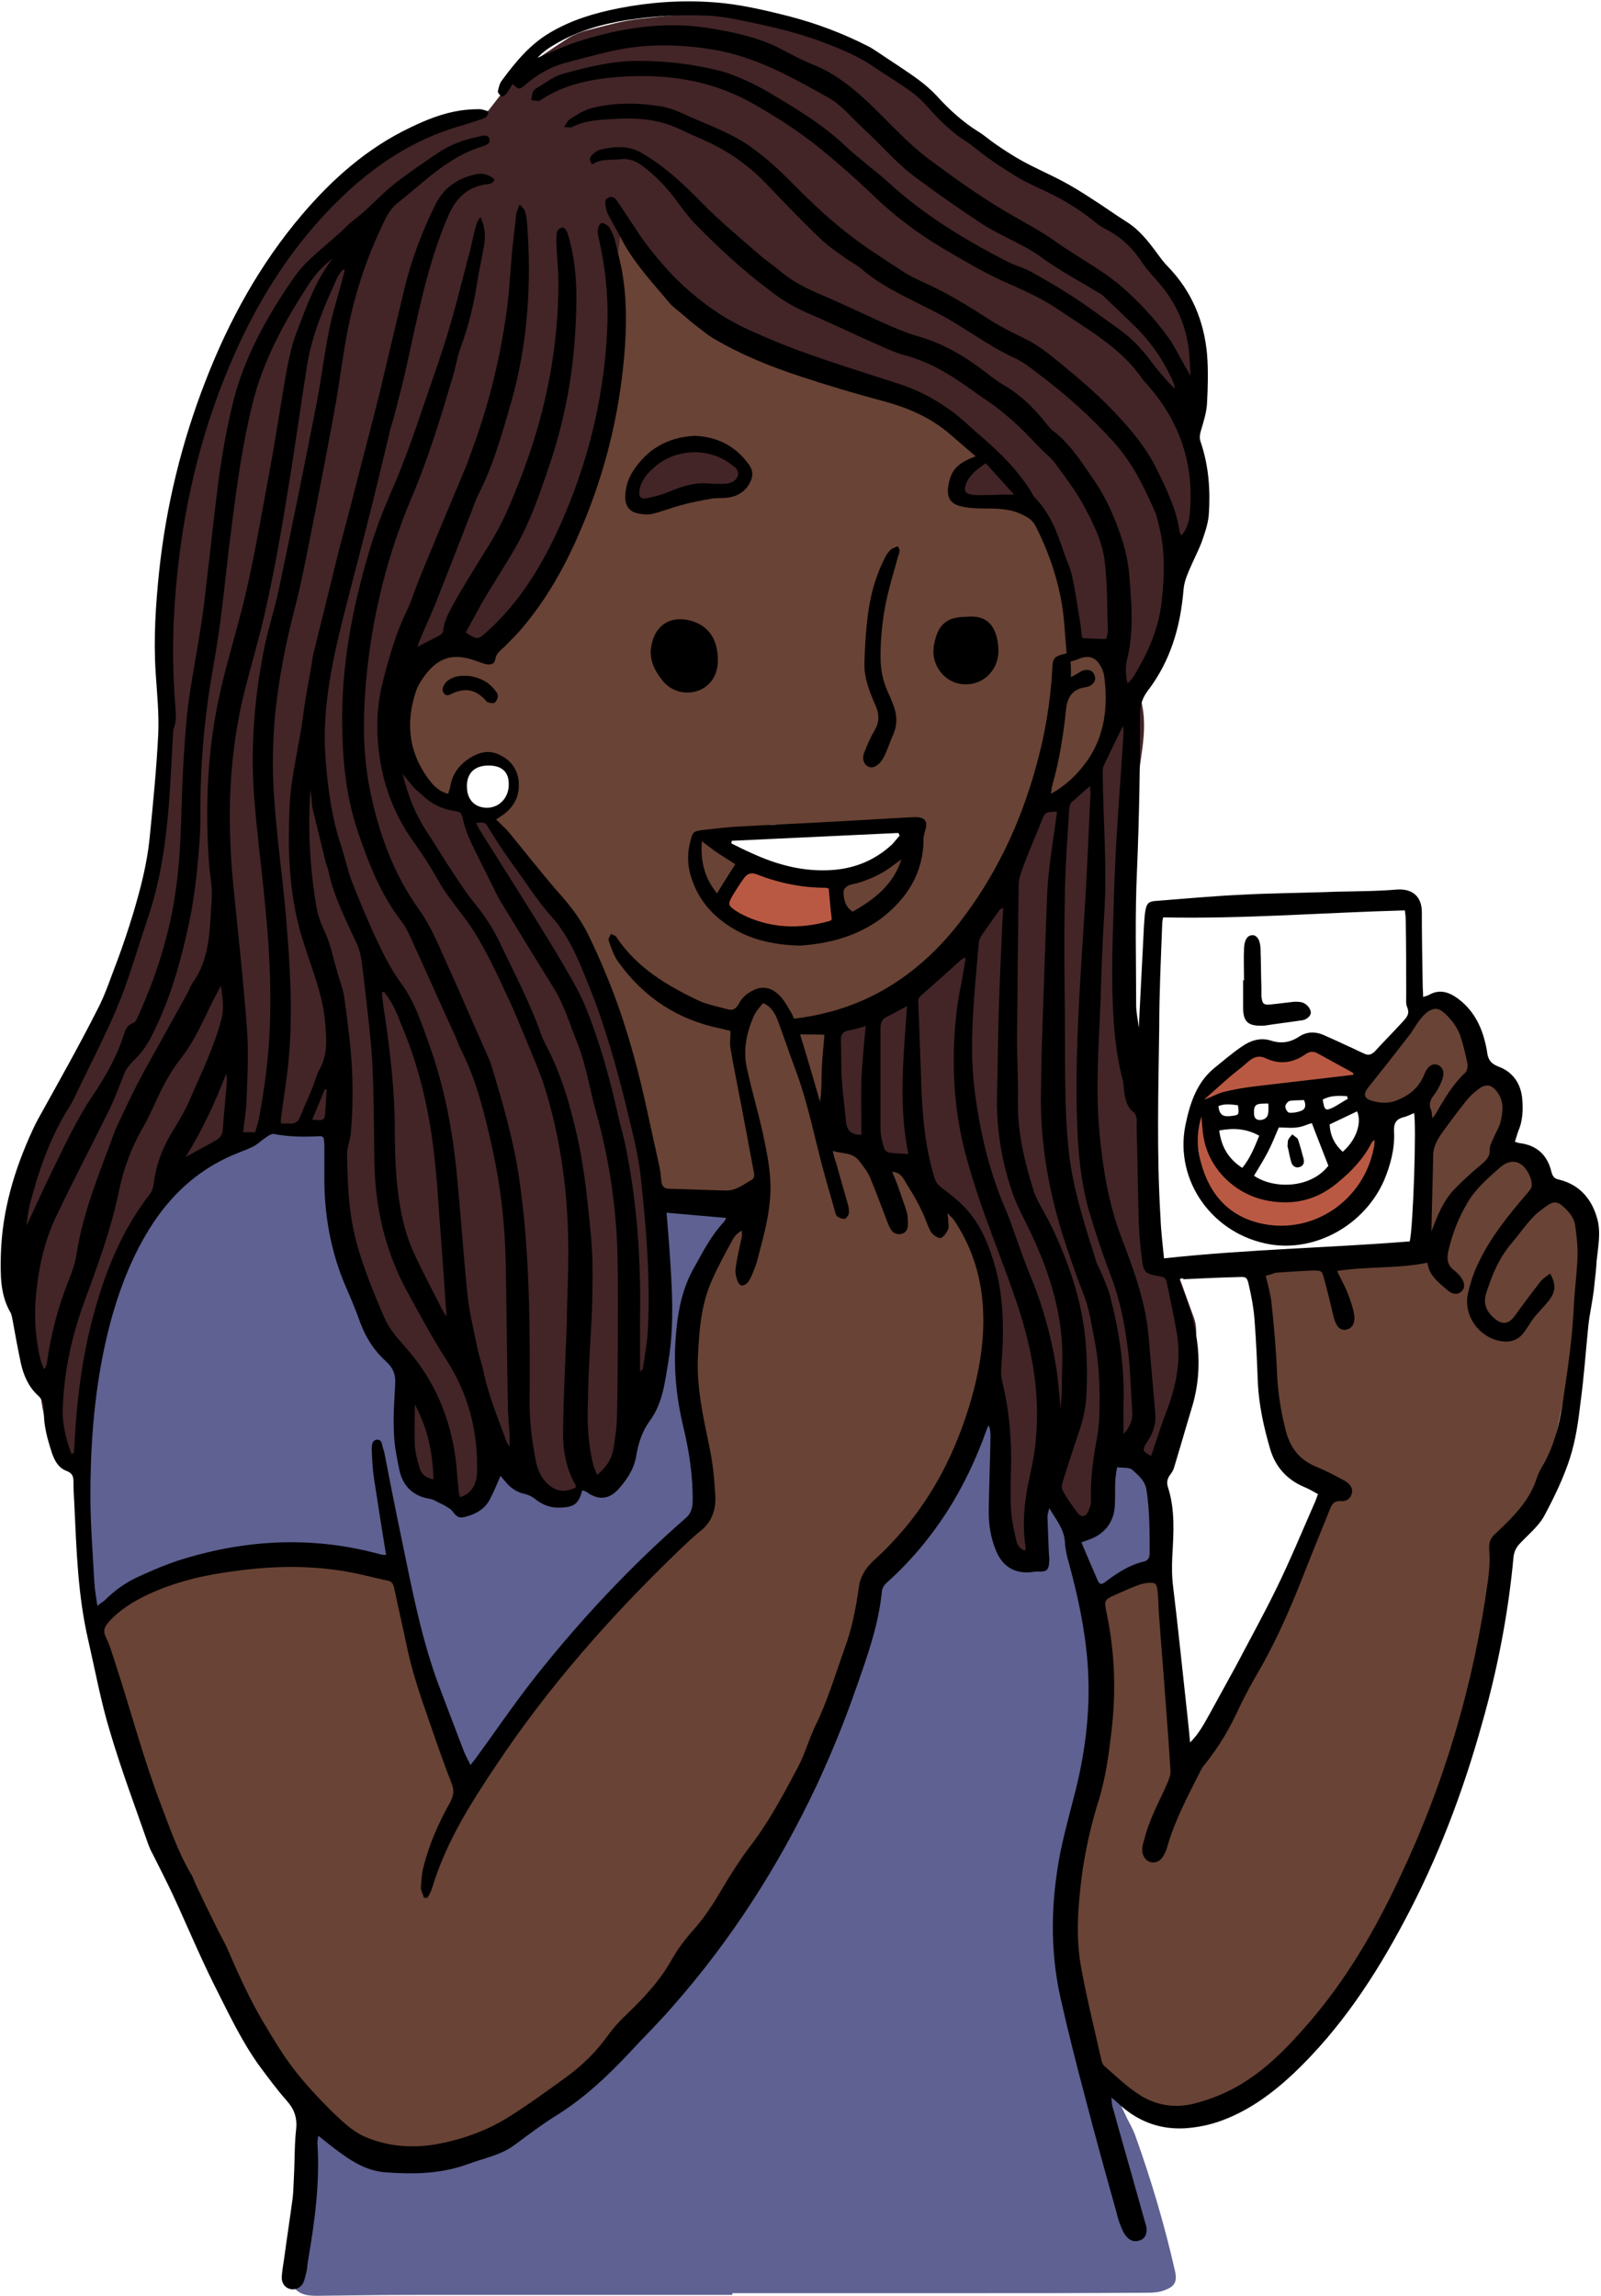 <?xml version="1.0" encoding="UTF-8"?><svg xmlns="http://www.w3.org/2000/svg" xmlns:xlink="http://www.w3.org/1999/xlink" height="527.8" preserveAspectRatio="xMidYMid meet" version="1.0" viewBox="92.7 24.6 368.2 527.8" width="368.2" zoomAndPan="magnify"><g><g><g><g id="change1_1"><path d="M261.1,552.2c-24.1,0-48.3,0-72.4,0c-7.6,0-15.1,0.1-22.7,0.2c-1,0-2,0-2.9-0.2c-2.6-0.6-3.8-2.5-3.3-5 c0.6-2.7,1.4-5.4,1.9-8.2c1.1-6.1,2.1-12.1,3-18.2c0.4-2.9,0.4-5.9,0.9-8.8c2.1-11.8,4.3-23.6,6.6-35.4c1.8-9.5,3.8-19,5.6-28.5 c1-5.5,1.7-11.1,2.6-16.6c1.1-6.5,2.4-12.9,3.3-19.4c0.8-5.6,1.9-11.2,1.7-16.9c0-0.4,0-0.8,0-1.2c0.2-4.2-2-7.3-5.1-9.8 c-0.5-0.4-1.3-0.7-2-0.9c-2.5-0.6-4.9-1.4-7.4-1.5c-6.5-0.1-13,0-19.5,0.2c-4,0.1-8.1,0.8-12.1,0.9c-3.8,0.1-7.4,1-10.6,3.1 c-1.5,1-3,1.9-4.5,2.9c-2.1,1.3-3.8,2.9-5,5.1c-0.4,0.8-0.9,1.5-1.5,2.2c-1.7,1.8-4,1.4-4.7-1c-0.4-1.6-0.6-3.3-0.7-5 c-0.9-10-0.5-20-0.5-30c0-9.6,1.3-19.1,3.3-28.5c1-4.7,3.1-8.9,5.1-13.2c1-2.2,2.1-4.3,3.1-6.5c3.1-6.5,7.5-12,13.3-16.3 c4.2-3.1,8.5-6.2,12.9-9c5.4-3.4,11.3-5.8,17.7-4.5c5.9,1.2,11.8,0.6,17.7,1c5.9,0.3,11.6,1.6,17.1,3.4c3,1,6.1,1.8,8.3,4.3 c0.3,0.3,0.7,0.4,1.1,0.6c3.1,1.5,6.1,3,9.2,4.5c5.1,2.5,10.5,4.1,16.4,4.1c5,0,10.1,0.5,15.1,0.8c4.3,0.3,8.6-0.1,12.8-1 c8.3-1.8,16.7-3.5,25.3-3.6c0.7,0,1.5,0,2.2-0.2c8.6-1.9,16.8,0.2,25,2.1c7.9,1.9,13.5,6.8,17.6,13.5c1.8,3,3.6,6,5.5,9 c2.2,3.5,3.8,7.2,5.3,11.1c1.5,4,3.3,7.8,4.9,11.8c1.4,3.7,2.7,7.4,3.9,11.1c0.5,1.4,0.9,2.9,1.5,4.3c3.1,7.1,3.9,14.5,3.5,22.1 c0,0.6-0.2,1.3-0.3,1.9c-0.4,3.9-2.6,6.2-6.6,6.9c-0.7,0.1-1.4,0.4-1.9,0.9c-3,2.8-4.9,6.1-4.9,10.3c0.1,5.8,0.1,11.7-0.1,17.5 c-0.2,6.1-0.4,12.3-1.8,18.3c-1,4.3-1,8.9-1.9,13.3c-1.6,7.5-1.3,15.1-0.9,22.7c0.2,4.7,1.1,9.4,2.2,14c1.4,5.7,3.2,11.2,5,16.8 c0.9,2.7,2.3,5.3,3.5,7.9c0.6,1.2,1.3,2.4,1.8,3.7c3.7,10.3,6.8,20.7,9.2,31.3c0.6,2.6,0,3.7-2.6,4.6c-1.1,0.4-2.4,0.5-3.6,0.5 c-14.5,0.1-29.1,0.1-43.6,0.1c-17.3,0-34.6,0-51.9,0C261.1,551.8,261.1,552,261.1,552.2z" fill="#5E6191"/></g></g></g></g><g><g><g fill="#694335" id="change2_1"><path d="M199.8,437.4c0.5-0.6,0.7-0.8,0.9-1.1c5.7-7.5,11.4-15,17.1-22.6c0.9-1.2,1.6-2.6,2.4-3.9 c1.7-2.8,3.3-5.7,6.6-7c0.7-0.3,1.3-1,1.6-1.7c2.3-4.2,5.5-7.4,9.3-10.2c1.1-0.8,2.2-1.9,3-3.1c3.2-4.3,6.4-8.6,10.2-12.4 c3.7-3.7,5.4-8.3,4.2-13.6c0.6-2.6-1.3-4.6-2-6.9c-1.9-7-2.6-14.2-2-21.4c0.2-3.1,1.3-6.1,2.1-9.1c0.5-2,1.1-4,1.8-6 c0.4-1.1,0.9-2.2,1.5-3.3c2.3-4.1,4.1-8.5,5.5-13c0.1-0.4,0.1-0.9,0.2-1.5c-0.9,0.1-1.6,0-2.3,0.2c-3.6,0.8-7.1,0.6-10.7-0.1 c-0.9-0.2-1.7-0.2-2.6-0.3c-1.9-0.1-3.1-1.2-3.5-3c-0.7-3.1-1.4-6.2-2.1-9.4c-1.8-8.4-3.3-16.8-6-24.9c-1.8-5.4-3.4-10.8-5.8-16 c-1.4-3.2-3-6.3-5.5-8.9c-1.1-1.2-2-2.7-3-4c-1.8-2.4-3.5-4.8-5.4-7c-1.2-1.4-2.3-2.8-1-4.6c-1.5-2-2.9-3.8-4.3-5.6 c-0.6-0.8-1.3-1.3-2.4-1.4c-1.2-0.1-2.1-0.8-2.4-2c-0.2-1.3,0.4-2.2,1.5-2.7c4-2.1,3.8-5.6,3.1-9.4c-0.3-1.3-1.1-1.9-2.4-1.9 c-2-0.1-4-0.1-5.8,0.9c-0.8,0.5-1.7,0.8-2.8,1.3c-0.1,1-0.2,2-0.2,3c0,0.6,0.1,1.1,0.1,1.7c0,1.1-0.4,2.1-1.5,2.5 c-1.1,0.5-2,0.1-2.9-0.6c-6.9-5.3-9.4-12.4-8.5-20.9c0.1-1.3,0.4-2.5,0.6-3.8c0.3-1.8,0.8-3.4,3-3.9c0.4-0.1,0.8-0.5,1.1-0.9 c3.3-3.4,7.3-4.9,12-3.6c1.5,0.4,2.6,0.1,3.7-1c1.6-1.8,3.3-3.5,5-5.2c0.8-0.9,1.6-1.8,2.5-2.6c2.5-2,4.2-4.5,5.8-7.3 c3.3-5.8,5.5-12,7.9-18.2c2.6-6.9,4.2-13.9,5.8-21c0.7-3.2,1.2-6.5,1.7-9.7c1-5.7,0.6-11.5,0.5-17.2c0-1.2-0.2-2.4-0.2-3.6 c0-2.9-0.7-5.5-1.7-8.2c-0.5-1.1-0.6-2.5-0.7-3.7c0-1.1,0.7-2,1.9-2.2c1.2-0.2,2,0.6,2.4,1.6c0.8,2.2,1.5,4.4,2.3,6.6 c0.9,2.4,2.1,4.4,5,4.7c0.7,0.1,1.4,0.7,2,1.2c0.6,0.6,1.2,1.3,1.6,2.1c2.2,3.8,5.7,6.4,8.9,9.4c0.8,0.7,1.9,1.2,2.8,1.8 c0.9,0.6,1.7,1.1,2.6,1.7c0.5,0.3,1.1,0.7,1.6,0.9c3,1,6.1,1.9,9.4,2c4.2,0.1,8,1.4,11.8,3c5.9,2.6,11.9,5,17.9,7.6 c2.3,1,4.4,2.3,6.5,3.6c2.8,1.8,5.7,3.6,8.4,5.6c5.2,3.9,9.2,8.8,12.7,14.3c2.4,3.7,4,7.6,4.9,11.9c0.3,1.4,0.6,2.7,2.4,3.2 c1.3,0.3,1.5,1.8,1.7,3c0.6,3.9,1.3,7.7,1.9,11.6c0.1,0.8,0.3,1.6,0.5,2.4c0.3,0.1,0.6,0.3,0.9,0.3c3.1,0.3,4.5,2.2,5.2,5.1 c1.5,5.8,0.4,11.2-1.5,16.7c-1.6,4.5-4.3,8.2-7.7,11.4c-1.8,1.7-3.8,3-6.3,3c-1.2,0-1.9,0.5-2.2,1.7c-0.4,1.3-1,2.5-1.4,3.8 c-3.1,9.1-8.2,17.2-13.9,24.8c-6.2,8.3-14.6,13.7-24.9,16c-0.9,0.2-1.7,0.4-2.5,0.8c-1.8,0.7-2.7,2.1-2.9,4 c-0.8,6.3-1,12.6-0.9,18.9c0,2.7,0.7,5.2,2.2,7.5c0.6,1,1.3,1.6,2.4,1.7c2.2,0.1,4,1.2,5.4,2.7c0.8,0.9,1.7,1.1,2.8,0.9 c1.9-0.4,3.5,0.2,4.8,1.6c1.3,1.4,2.7,2.7,3.9,4.2c0.8,1,1.6,1.5,2.8,1.4c1.9-0.2,3.4,0.8,4.6,2.1c2.1,2.4,3.8,4.9,4.8,7.9 c2.5,7.3,4.3,14.7,4.1,22.5c-0.1,4.4-1.4,8.5-2.5,12.7c-1.5,6.2-3.9,12.1-6.7,17.7c-3.1,6.1-6.2,12.2-11.6,16.9 c-2.3,2-4,4.6-5.9,6.9c-0.6,0.7-1,1.5-1.8,1.9c-1.7,1-2.1,2.6-2.6,4.4c-1.8,7-3.5,14-5.5,20.9c-1,3.5-2.4,7-4.1,10.2 c-2.6,5-5.5,9.8-8.3,14.6c-2.8,4.8-5.5,9.6-8.3,14.3c-1.4,2.3-2.8,4.7-4.6,6.7c-3.8,4.5-6.9,9.4-10.3,14.2 c-1.8,2.6-3.8,4.9-5.8,7.3c-4.2,4.9-8.4,9.9-12.8,14.6c-2,2.2-4.3,4-6.5,6c-0.6,0.5-1.3,0.9-1.8,1.5c-4,4.4-9.1,7.6-14.3,10.3 c-3.3,1.7-6.7,3.5-10,5.2c-0.6,0.3-1.2,0.6-1.8,0.7c-5.2,1.3-10.5,2.4-15.9,1.4c-0.7-0.1-1.4-0.3-2.1-0.4c-3.4-0.2-6.1-1.8-8.5-4 c-3.1-2.9-6-5.9-8.1-9.7c-2.8-5-6-9.7-8.9-14.5c-1.6-2.6-3-5.3-4.3-8c-1.1-2.3-2.3-4.6-4.1-6.5c-2.1-2.3-3.1-5.2-4.4-7.9 c-1.2-2.4-2.4-4.7-3.5-7.1c-0.3-0.6-0.7-1.3-0.9-1.9c-1.9-4.8-3.6-9.8-5.8-14.5c-3.2-6.7-5.1-14-7.9-20.8 c-1.5-3.5-3-6.9-4.4-10.4c-1.3-3.2-2.5-6.4-3.6-9.7c-0.7-2-0.7-4.2,0.1-6.1c0.4-1.1,1.3-2.2,2.1-3.1c1.3-1.4,2.9-2.5,4.3-3.8 c1.6-1.5,3.4-2.7,5.5-3.4c2.4-0.8,4.8-1.8,7.2-2.6c4.7-1.7,9.6-2.2,14.6-2.6c2.3-0.2,4.6-0.6,6.9-0.6c6.6-0.1,13.2,0,19.9,0 c2.8,0,5.2,1.4,7.7,2.6c0.8,0.3,1.4,1.3,1.7,2.2c0.4,0.9,0.6,2,0.8,3c0.2,1.1,0.2,2.3,0.6,3.3c2.6,7.6,4.2,15.6,7.6,23 c2.1,4.6,3.9,9.3,5,14.2C198.3,433.5,199.1,435.3,199.8,437.4z M277.7,226.2c4.7-1.2,9.5-0.4,13.8-3c2.6-1.5,5.6-2.3,8.4-3.4 c1.5-0.6,2.2-1.8,1.9-2.9c-0.3-1.3-1.5-1.9-3.3-1.6c-0.2,0-0.5,0.1-0.7,0.1c-4.6,0-9.3,0.3-13.9-0.2c-4.4-0.5-8.7-1-13.1-1 c-0.9,0-2,0.2-2.6,0.8c-1.6,1.4-3.3,1.6-5.3,1.5c-0.6,0-1.3-0.2-1.9-0.2c-1.6,0-2.6,0.6-2.8,1.7c-0.2,1.2,0.3,2.1,1.8,2.7 c3.6,1.4,7.1,2.9,10.7,4.1C273,225.5,275.4,225.8,277.7,226.2z"/><path d="M363.2,435.2c0.8-0.5,1.3-0.8,1.7-1.2c2.8-2.7,5.2-5.7,6.9-9.1c5-9.9,10.1-19.8,14.9-29.8 c3.8-7.8,7.2-15.9,10.2-24.1c0.5-1.4,1.2-2.8,1.9-4.2c-0.9-1.3-2.3-2-3.7-2.4c-4.3-1.1-6.2-4.5-8-8c-1.6-3.1-2.2-6.5-2.4-10 c-0.3-5.8-0.4-11.7-0.7-17.5c-0.1-1.8-0.4-3.6-0.7-5.5c-0.1-0.6-0.2-1.3-0.3-1.9c-0.9-4.3,0.4-7.2,6.4-8.1c3.1-0.5,6.4,0,9.6,0.2 c1.9,0.1,3.8,0.5,5.7,0.7c0.6,0,1.3-0.1,1.7-0.5c1.6-1.1,3.3-1.5,5.2-1.5c2.4,0,4.8,0,7.5,0c0.1-0.7,0.2-1.4,0.2-2.2 c0.3-7.1,0.5-14.2,0.8-21.3c0.2-3.4,0.5-6.7,0.8-10c0.1-1.3,0-2.7,0-4.3c-0.6,0.4-1.2,0.6-1.7,0.9c-2.6,1.7-5.1,3.7-8.2,4.4 c-1.1,0.3-2.4,0.5-3.5,0.3c-2.3-0.3-3.4-2.2-2.7-4.4c0.3-0.9,0.7-1.8,1.3-2.5c2.5-3.2,5.2-6.3,7.7-9.5c1.1-1.4,2.1-2.8,3.1-4.2 c0.5-0.8,0.8-1.7,1.3-2.6c2.5-4.4,8.2-4.8,10.8-0.4c2,3.4,3.9,7,3.6,11.2c-0.1,0.8,0,1.6,0,2.5c0.5,0.2,0.9,0.3,1.3,0.4 c3.7,0.8,6,3.6,5.9,7.4c-0.1,1.8-0.6,3.6-1.1,5.4c-0.4,1.6-1.1,3.1-1.7,4.8c1.4,0.5,2.7,1,4,1.4c2.2,0.8,3.7,2.2,4.4,4.4 c0.5,1.7,1.4,2.5,3.3,2.8c3.4,0.5,5.6,2.9,6.9,6c1.1,2.6,1.3,5.3,1.1,8c-0.6,8.4-1.3,16.7-2.8,25c-0.5,3-0.7,6-1.3,9 c-1.2,5.5-2.1,11-3.9,16.3c-1.7,4.9-4.2,9.7-8,13.5c-2.5,2.5-3.8,5.6-4.4,9.1c-1.2,7.3-2.3,14.5-3.8,21.7 c-1.2,6.1-2.9,12.1-4.4,18.2c-0.2,0.7-0.4,1.4-0.6,2.1c-1.1,6.7-3.3,13.2-5.5,19.6c-1.8,5.5-4.5,10.7-6.8,16.1 c-2.1,5-4.7,9.6-7.4,14.3c-1.7,2.9-3.6,5.6-6,8.1c-2.1,2.1-3.9,4.5-6,6.5c-2.7,2.6-5.5,5.1-8.2,7.7c-1.1,1-2,2-3.1,3 c-2.5,2-4.9,4.2-7.5,6c-2.9,2-6.5,2.3-9.8,2.8c-5.1,0.8-10-0.1-14.8-2.1c-2-0.8-3.6-2-4.8-3.8c-3.6-5.6-5.9-11.6-7.3-18.1 c-1.5-6.6-1.1-13.2-1-19.8c0-3.1,0.3-6.2,0.5-9.3c0.3-4.9,1.8-9.6,3.6-14.1c2.6-6.6,4-13.3,3.4-20.4c-0.6-6.7-1.3-13.4-1.9-20.1 c-0.2-2.1-0.2-4.3-0.3-6.5c0-1.4,0.6-2.7,1.6-3.6c2.5-2.3,5.3-4.1,8.6-5.1c2.7-0.8,4.6,0.4,4.5,3.2c-0.1,5.8,1.5,11.4,2.4,17.1 c0.6,3.7,0.9,7.5,1,11.2c0.2,4.6,0,9.1,0.1,13.7C362.9,433,363,433.9,363.2,435.2z"/></g></g></g><g><g><g fill="#BA5943" id="change3_1"><path d="M385.3,267.2c1,0,2.1-0.1,3.3,0c1,0.1,1.8-0.1,2.7-0.6c2.4-1.1,4.5-2,7.7,1c0.8,0.7,1.9,1.1,3,1.4 c2.3,0.7,3.2,1.5,2.9,3.1c-0.3,1.6-1.7,2.2-4,1.9c-3.3-0.5-6.5-0.6-9.7,0.5c-2.8,0.9-5.8,1.1-8.8,0.8c-1.1-0.1-2.2,0.2-3.2,0.4 c-1.4,0.3-2.7,1-4.1,1.1c-1.3,0.1-1.8,0.8-2.3,1.8c-0.2,0.4-0.3,0.8-0.3,1.2c-0.3,5.9,0.6,11.5,4.7,16.1c0.4,0.4,1,0.6,1.6,0.7 c0.8,0.2,1.7,0.2,2.6,0.3c1.2,0.3,2.3,0.6,3.4,0.9c1.4,0.4,2.8,0.7,4.1,1.2c1.3,0.5,2.3,0.4,3.3-0.6c2-1.9,4.3-3,7.1-2.9 c1.4,0,2.4-0.7,3-2c1.6-3.1,3.8-5.9,4.2-9.6c0-0.2,0.1-0.5,0.2-0.7c0.6-1.4,1.7-2.2,2.9-2c1.3,0.3,2.1,1.6,1.8,3.2 c-0.4,2.5-0.9,5-2.3,7.2c-1,1.5-1.8,3.2-2.7,4.8c-1.4,2.6-2.9,5-5.2,6.8c-1.1,0.9-2.6,1.5-3.9,2.2c-0.4,0.2-1,0.2-1.3,0.5 c-2.8,2-5.9,1.8-9,1.4c-1.8-0.2-3.6-0.6-5.4-0.8c-3.4-0.5-6.2-1.9-8.1-4.9c-0.5-0.8-1.1-1.6-1.7-2.3c-2.1-2.4-3.1-5.1-3.3-8.3 c-0.1-2.5-0.8-4.9-1-7.3c-0.2-1.6-0.1-3.2,0-4.8c0.1-2.4,1.4-4.2,3.5-5.4c0.7-0.4,1.5-1,2-1.7c2.7-3.7,6.2-5.7,10.9-5 C384.3,267.2,384.7,267.2,385.3,267.2z"/><path d="M285.6,233c0,0.6,0,1.3-0.1,1.9c-0.2,1.5-1,2.5-2.6,2.7c-2.1,0.2-4.3,0.3-6.4,0.5 c-0.8,0.1-1.7,0.1-2.5,0.5c-1,0.4-1.9,0.5-3,0.2c-2-0.6-4.1-1.3-6.3-1c-0.7,0.1-1.6-0.2-2.2-0.6c-2.2-1.3-3.6-4.9-3-7.5 c0.2-0.8,0.4-1.6,0.7-2.3c0.3-0.6,0.6-1.5,1.2-1.7c2.8-1.4,5.8-2.7,9-1.1c0.6,0.3,1.2,0.3,1.8,0.5c1.5,0.5,3,1,4.5,1.5 c0.5,0.2,1,0.4,1.5,0.5c1.4,0.2,2.9,0.1,4.2,0.5c1.7,0.5,2.8,1.7,3.2,3.5C285.6,231.7,285.6,232.3,285.6,233z"/></g></g></g><g><g><g fill="#432527" id="change4_1"><path d="M346,173.2c-0.5,0.4-0.8,0.6-1.1,0.8c-2.2,1.4-4.1,0.6-4.5-2c-0.4-2.3-0.6-4.6-0.9-6.9 c-0.1-0.5-0.2-1-0.1-1.4c1-3-0.3-5.7-1.4-8.3c-2.1-5.5-5.1-10.5-8.6-15.2c-0.3-0.4-0.8-0.8-1-1.1c-4.3,0.3-8.5,0.9-12.7,0.2 c-1.9-0.3-2.9-1.1-3.2-2.4c-0.3-1.4,0.5-2.8,2.2-3.6c1.7-0.8,3.3-1.5,4.6-3.2c-1.1-2.6-3.1-4.6-5.3-6.2 c-4.6-3.2-9.2-6.7-14.5-8.9c-1.8-0.8-3.5-1.9-5.4-2.6c-2.5-0.9-5.2-1.5-7.8-2.2c-0.2-0.1-0.5-0.1-0.7,0c-1.8,1.3-3.6,0.3-5.2-0.3 c-4.5-1.6-9.1-3.2-13.5-5c-5.1-2.1-9.4-5.4-13.8-8.5c-1.7-1.2-3.1-3-4.5-4.6c-2.4-2.7-4.7-5.5-7-8.2c-1.9-2.3-3.8-4.7-5.8-7.1 c-0.1,0.1-0.3,0.3-0.3,0.5c-0.3,3-0.7,6-1,9.1c-0.5,6.2-0.7,12.5-1.3,18.7c-0.4,4.1-1.2,8.2-2,12.3c-1.6,8.6-3.8,17.2-6.5,25.5 c-1.2,3.7-2.8,7.1-5.1,10.3c-1,1.4-1.7,3.1-2.6,4.5c-0.7,1.1-1.5,2.1-2.2,3.1c-0.3,0.4-0.7,0.9-1,1.3c-2.1,3.1-4.1,6.3-6.3,9.3 c-2.4,3.3-3.5,3.4-7.4,2.3c-5.3-1.4-8.7,0.1-11.2,3.2c-3.9,4.8-5.4,10.3-4.7,16.3c0.1,1.1,0.3,2.2,0.5,3.3c0.4,2,1.2,3.8,2.7,5.3 c2.3,2.1,4.6,4.2,6.9,6.3c1.7,1.4,3.7,2.1,5.9,2.5c1.5,0.3,3,0.9,4.5,1.6c0.6,0.3,1.4,0.9,1.5,1.4c0.4,1.9,1.8,2.8,3.2,3.8 c1.2,0.9,2.2,2.3,3.1,3.6c2.8,3.6,5.7,7.1,8.4,10.8c1.6,2.2,3.1,4.7,4.3,7.2c4.7,9.3,7.5,19.2,9.4,29.4c0.6,3.1,1.8,6.1,2.8,9.2 c1.9,5.7,3.3,11.5,3.9,17.5c0.5,4.6,1.1,9.2,1.7,13.8c1.2,8.6,0.8,17.2,0.4,25.9c-0.1,1.6-0.2,3.2-0.3,4.8 c-0.1,2-0.6,3.8-2.8,4.4c-0.5,2.2-1.1,4.3-1.4,6.5c-0.7,4.5-2.7,8.5-4.5,12.6c0,0.1-0.1,0.1-0.1,0.2c-1.5,3-2.8,3.4-5.8,1.8 c-0.5,0.7-1,1.4-1.5,2.1c-1.8,2.4-4.2,3.2-7,2c-2.2-0.9-4.4-2-6.5-3.1c-1.9-1-3.3-2.4-4.3-4.3c-0.9-1.7-2.1-3.3-3.4-5.2 c-0.3,1.2-0.5,1.9-0.6,2.7c-0.5,3.6-1.8,7-3.2,10.3c-0.3,0.8-0.9,1.6-1.5,2.1c-1.6,1.3-3.7,0.8-4.7-0.9c-0.4-0.6-0.6-1.3-0.9-2.1 c-3.4-0.3-5.1-2.7-6.2-5.5c-0.7-1.7-1.3-3.5-1.5-5.3c-0.2-1.9-0.2-3.8,0.1-5.7c0.7-4.2,0.7-8.3-1-12.2c-0.6-1.4-1-2.9-1.7-4.2 c-0.8-1.6-1.6-3.1-2.6-4.6c-1.6-2.3-3.2-4.6-4.1-7.3c-1.8-5.5-3.7-10.9-5.2-16.5c-0.8-3.1-0.9-6.5-1.1-9.7 c-0.2-3.6,0-7.2-1.5-10.6c-0.3-0.6-0.5-1.2-0.8-1.8c-0.6-1.2-1.5-1.8-3.1-1.8c-5.6-0.1-10.9,0.9-15.9,3.8 c-2.5,1.5-5.3,2.2-7.8,3.6c-4.7,2.7-9.3,5.6-12.9,9.8c-0.9,1.1-2.1,2-3.1,3c-2.5,2.3-4.3,5.1-5.7,8.2c-2.7,6.1-4.5,12.5-6.2,18.9 c-2.2,8.3-2.9,16.8-2.1,25.5c0.1,1.2,0.1,2.4,0.1,3.6c-0.1,1.2-0.6,2.2-1.8,2.6c-1.2,0.4-2.2-0.1-3-0.9c-0.5-0.6-1-1.3-1.3-2 c-2.3-4.3-3.9-8.7-4.4-13.6c-0.3-3.1-1.4-6.1-2.6-8.9c-0.7-1.6-1.2-3.3-1.6-5c-1.8-7.1-2.1-14.4-1.3-21.7c0.1-1,0.1-2.1,0.4-3.1 c1.8-7.4,3.3-14.8,7.2-21.5c0.5-0.9,0.8-1.9,1.3-2.8c4.7-10,8.5-20.4,12.7-30.5c0.8-1.9,1.6-3.8,2.6-5.7c3.5-6.7,5.5-14,7.1-21.3 c2.6-12.4,3.3-25,2.9-37.7c-0.3-11.2,0.1-22.4,1.4-33.5c0.6-4.8,1.6-9.5,2.5-14.2c1.8-9,3.8-18,6.2-26.9 c1.2-4.5,3.5-8.4,5.8-12.4c3.3-5.7,6.7-11.3,10.1-16.9c0.7-1.2,1.5-2.3,2.4-3.3c3-3.5,6.1-7,9.1-10.5c1.8-2,3.8-3.6,6.2-4.8 c2.8-1.3,5.2-3.1,7.6-5c4.7-3.8,10.1-6.5,16-7.8c0.8-0.2,1.6-0.4,2.4-0.3c2,0.3,3.5-0.5,4.7-2.1c1.7-2.2,3.3-4.3,5.1-6.4 c0.9-1.1,1.8-2.3,2.9-3.1c3.4-2.4,6.8-4.8,10.3-7c1.5-0.9,3.2-1.5,4.9-1.9c3.9-1,7.8-2.1,11.7-2.5c10.3-1.2,20.5-2.1,30.6,1.3 c6.6,2.2,13.3,4,19.9,6.2c6.5,2.2,11.9,6.2,16.5,11.2c2.3,2.5,4.2,5.4,7.4,7.1c0.7,0.4,1.1,1.1,1.7,1.7c3.7,4,7.9,7.2,12.7,9.7 c1.2,0.7,2.5,1.1,4.1,1.1c1.1,0,2.5,0.6,3.4,1.4c1.7,1.3,3.6,2.4,5.6,3.1c4.4,1.6,7.8,4.6,10.9,8.1c0.6,0.7,1.1,1.4,1.7,2 c5.4,5.6,8.6,12.6,11.7,19.6c2.4,5.5,3.4,11.5,2.2,17.6c-0.2,1.2-0.4,2.4-0.6,3.5c-0.3,1.6-0.1,3.1,0.2,4.7 c0.9,5.7,1.5,11.4,1,17.2c-0.2,2.2-1.2,4.5-2.3,6.5c-1.8,3.2-3.2,6.4-3.5,10.1c-0.1,2-0.9,4-1.4,6c-0.6,2.5-1.4,4.9-1.9,7.4 c-0.7,3.3-2.1,6.2-4.2,8.8c-0.6,0.7-0.9,1.4-0.7,2.4c1,3.7,0.8,7.5,0.3,11.2c-0.6,4.4-1.2,8.7-2.1,13c-1.7,7.8-2.6,15.6-2.5,23.6 c0,11.9,0.6,23.8,1.9,35.7c0.3,3.2,1,6.3,1.5,9.5c0.2,1.2,0.4,2.3,1.9,2.8c1.2,0.4,1.3,1.6,1.3,2.8c0,2.9-0.1,5.9,0,8.8 c0.3,6.8,1.2,13.5,0.8,20.4c-0.1,1.1,0.2,2.2,0.3,3.5c1,0,1.8,0,2.6,0c1.7,0.1,2.6,0.7,3.2,2.4c1,2.8,2,5.6,3,8.3 c1,3,0.3,5.8-0.3,8.7c-0.1,0.6-0.4,1.2-0.6,1.8c-2.7,6.2-4.3,12.7-5,19.4c-0.1,1-0.3,1.9-0.5,2.8c-0.3,1.2-0.9,2.3-2.3,2.5 c-1.4,0.3-2.3-0.4-2.9-1.6c-0.1-0.2-0.3-0.4-0.5-0.6c-1.9,0.1-3.7-0.1-5-2.5c-0.5,1.8-0.9,3-1.2,4.3c-0.5,2.8-0.8,5.7-1.3,8.5 c-0.2,1.3-0.6,2.7-1.1,3.9c-1.3,3.2-4.1,3.9-6.7,1.6c-2.3-2-4.2-4.4-5.6-7.1c-0.4-0.7-0.8-1.4-1.3-2.4c-0.3,0.8-0.6,1.2-0.7,1.7 c-0.3,2.1-0.6,4.1-0.7,6.2c-0.1,2.3,0,4.6,0,7c0,2.4-0.7,3.5-2.1,3.8c-1.5,0.3-2.7-0.4-3.5-2.6c-0.9-2.4-1.6-4.9-2.2-7.3 c-0.4-1.7-0.5-3.5-0.6-5.2c-0.5-8-1-16-1.4-23.9c-0.1-3.2,0.1-6.4,0.3-9.6c0.5-7.8-0.3-15.5-2.8-23c-1.1-3.2-3.1-6-5-8.7 c-0.9-1.3-2.3-2.2-3.7-3c-1.3-0.8-2.3-1.8-2.7-3.2c-0.6-1.9-2.1-3.2-3.6-4.4c-0.6-0.5-1.4-0.7-2.2-0.8c-0.9-0.1-1.8,0-2.6,0 c-2.1,0.1-3.6-0.7-4.5-2.6c-0.9-1.8-2.1-2.8-4.2-3.1c-2.4-0.3-3.9-1.8-4.3-4.2c-0.5-2.6-1.2-5.2-1.3-7.8c-0.2-4.1-0.1-8.2,0-12.2 c0.1-2.2,0.6-2.7,2.8-3.2c7.1-1.7,12.8-5.8,18.1-10.3c3.2-2.7,6.1-5.6,9.1-8.5c1.3-1.3,2.5-2.9,3.6-4.5c1.3-1.8,2.3-3.9,3.8-5.5 c4.4-4.8,6.5-10.6,7.8-16.7c0.2-0.9,0.4-1.7,0.6-2.6c0.5-1.6,1.5-2.7,3.2-2.8c2.4-0.1,4-1.4,5.4-3.2c0.6-0.8,1.3-1.6,2.1-2.3 c2.7-2.4,4.8-5.3,6.2-8.7c1-2.2,2-4.4,2.8-6.6c0.6-1.8,1.3-3.6,0.1-5.5c-0.3-0.4-0.2-1.1-0.2-1.6 C350.5,177.9,348.5,175.5,346,173.2z"/><path d="M242.1,140.7c-3.6,0-5-2-3.8-4.7c1.8-3.8,4.8-6.5,8.4-8.7c1.8-1.1,3.8-0.5,5.6,0c1.1,0.3,2.1,0.4,3.2,0.3 c3.2-0.5,6.4,1.9,7.1,5.1c0.1,0.5,0.3,1.1,0.4,1.6c0.4,2-0.7,3.3-2.7,3.3c-0.3,0-0.6,0-0.9-0.1c-1.9-0.6-3.9-0.7-5.9-0.6 c-0.3,0-0.7,0-0.9-0.1c-1.8-1-3.1-0.2-4.5,0.9c-1.1,0.9-2.4,1.6-3.7,2.3C243.6,140.4,242.5,140.6,242.1,140.7z"/></g></g></g><g><g><g id="change5_1"><path d="M203.2,74.5c1.2,2.6,1.2,4.9,0.7,7.3c-0.5,2.7-1.1,5.3-1.5,8c-0.8,5.1-2,10-3.8,14.8c-0.8,2.2-1.1,4.5-1.8,6.7 c-2.8,9.5-5.7,19-9.6,28.1c-5.2,12.4-8.5,25.3-10,38.7c-1,9.3-1.3,18.5,0.5,27.7c2,10,5.3,19.4,11.3,27.8c2.3,3.2,4,6.9,5.6,10.6 c3.3,7.2,6.4,14.5,9.6,21.7c0.5,1.1,1,2.2,1.4,3.3c2.7,8.9,5.3,17.7,6.6,27c2.4,16.9,2.4,34,2.3,51c0,4.6,0.6,9.1,1.5,13.6 c0.4,1.9,1.2,3.6,2.7,5c1.9,1.7,3.8,2,6.4,0.8c0-0.2,0-0.5-0.1-0.7c-2.2-3.9-2.9-8.2-2.8-12.5c0.1-7.8,0.5-15.5,0.8-23.2 c0.1-1.5,0.1-3,0.1-4.6c0.1-4.1,0.3-8.2,0.3-12.2c0.1-13.6-1.6-27-5.8-40c-0.4-1.1-0.8-2.2-1.3-3.4c-1.8-4.5-3.7-9-5.6-13.5 c-0.8-1.8-1.7-3.6-2.5-5.4c-1.4-3-2.8-5.9-4.4-8.8c-1.3-2.4-2.8-4.8-4.5-7c-2.1-2.8-4.3-5.5-6-8.6c-1.6-2.9-3.4-5.6-5.3-8.3 c-4.2-5.8-6.8-12.2-7.9-19.1c-0.9-5.7-0.9-11.6,0.5-17.4c1.5-5.9,3.1-11.7,5.8-17.2c1.1-2.3,1.8-4.8,2.8-7.2 c3.4-8.3,6.9-16.7,10.4-25c0.6-1.3,1-2.7,1.5-4c4.1-10.9,6.8-22.2,8.3-33.7c0.5-4.2,0.7-8.4,1.1-12.7c0.3-2.7,0.6-5.4,0.9-8.1 c0.1-0.7,0.4-1.3,0.8-2.4c0.6,0.7,1.1,1,1.2,1.5c0.3,0.8,0.4,1.7,0.5,2.6c1.1,14.1,0.2,28-3.7,41.6c-2.1,7.2-4.1,14.5-7.6,21.2 c-0.6,1.2-1,2.5-1.5,3.8c-2.8,7.1-5.5,14.2-8.3,21.2c-1.2,2.9-2.5,5.7-3.7,8.6c-0.1,0.3-0.2,0.6-0.4,1.2c2-1,3.7-1.9,5.4-2.8 c0.2-0.1,0.4-0.5,0.5-0.8c0.3-2.9,1.9-5.3,3.2-7.7c2.6-4.5,5.4-8.9,8.1-13.3c1.1-1.9,2.2-3.9,3.1-5.9 c5.4-12.1,9.4-24.6,11.1-37.8c0.7-5.4,1.1-10.8,1-16.3c0-2.4-0.3-4.8-0.4-7.2c-0.1-1.2-0.1-2.4,0.1-3.6c0.1-0.4,0.7-0.9,1.2-1 c0.3-0.1,0.8,0.4,1,0.8c0.3,0.5,0.4,1.2,0.6,1.8c2.1,7.5,1.8,15.2,1.3,22.9c-0.7,10.1-2.7,20-6,29.6c-2.1,6.2-4.2,12.4-7.5,18.2 c-2.5,4.4-5.3,8.6-7.8,12.9c-1.3,2.3-2.5,4.6-3.8,6.9c2.6,1.7,2.8,1.7,4.7,0c8.3-7.4,13.7-16.8,18-26.9c6-14.1,9.4-28.9,9.9-44.2 c0.2-6.4-0.5-12.8-1.9-19.1c-0.2-0.8-0.4-1.6-0.3-2.4c0-0.5,0.4-1.4,0.8-1.5c0.4-0.1,1.2,0.3,1.6,0.7c0.6,0.8,1.1,1.8,1.4,2.8 c0.8,3.3,1.7,6.5,2.1,9.8c0.9,6.6,0.6,13.3-0.1,19.9c-1.4,13.2-4.8,26-10.1,38.1c-3.4,7.9-7.6,15.3-13.2,21.9 c-1.3,1.5-2.7,2.9-4.1,4.3c-0.9,0.8-1.8,1.5-2,2.8c-0.2,1.1-1.1,1.3-2.1,1.1c-0.9-0.2-1.8-0.6-2.7-0.9c-4.7-1.6-8-0.8-11.1,3.1 c-0.9,1.2-1.8,2.5-2.3,3.9c-2.4,7.1-1.8,13.9,2.7,20.1c1.2,1.6,2.5,3.1,4.7,3.6c0.1-0.6,0.3-1,0.4-1.4c0.5-3.2,2.1-5.4,5-7.1 c2.5-1.4,4.6-1.5,6.9-0.2c2.4,1.3,3.8,3.5,3.9,6.2c0.2,2.9-1,5.3-3.3,7.1c-0.5,0.4-1.2,0.8-1.9,1.3c1,1,2,1.9,2.9,2.9 c3.7,4.5,7.3,9.1,11.1,13.5c2.8,3.1,5.4,6.4,7.2,10.1c1.5,3.1,2.9,6.2,4.2,9.4c3.9,9.4,6.7,19.2,8.9,29.1c1.1,5,2.2,10,3.3,15 c0.2,1,0.3,2.1,0.4,3.1c0.1,1.1,0.6,1.8,1.8,1.8c4.4,0.1,8.8,0.3,13.2,0.4c2.2,0,3.9-1.4,5.7-2.4c0.9-0.5,0.7-1.4,0.5-2.2 c-0.9-4.8-1.8-9.6-2.7-14.4c-0.9-4.6-1.8-9.1-2.6-13.7c-0.2-1.2,0-2.5,0-4c-0.9-0.2-1.7-0.4-2.5-0.6c-9.7-2-17.4-7.1-23.2-15.1 c-1.1-1.5-1.7-3.3-2.3-5c-0.2-0.4,0.3-1.1,0.5-1.6c0.5,0.2,1.1,0.4,1.3,0.8c4.7,7,11.6,11.1,19,14.6c2,0.9,4.3,1.3,6.4,1.9 c1.3,0.4,2,0,2.7-1.2c0.5-1,1.4-2,2.4-2.6c2.7-1.8,5.1-1.4,7.3,1c0.8,0.9,1.4,2,2,3c0.4,0.6,0.7,1.2,1,2 c5.9-0.7,11.5-2.2,16.9-4.7c8.5-4,15.4-10,21.1-17.3c8.3-10.7,14-22.7,17.6-35.7c2.1-7.4,3.4-15,3.8-22.7 c0.1-2.6,0.4-2.9,3.3-3.6c-0.4-4.3-0.5-8.7-1.4-13c-1.1-5.6-3.1-11.1-5.7-16.2c-0.7-1.4-1.7-2-3.1-2.7c-2.9-1.4-5.8-1.4-8.9-1.4 c-1.7,0-3.5-0.1-5.2-0.5c-2.5-0.6-3.3-2.1-2.9-4.7c0.6-3.6,2-5.2,6.3-6.8c-2.4-2-4.6-4-6.9-5.9c-4.3-3.4-9.2-5.4-14.4-6.8 c-6.4-1.7-12.8-3.6-19.1-5.7c-6.7-2.2-13.2-4.8-19.4-8.4c-1.8-1-3.4-2.4-5-3.6c-1.3-1-2.4-2.1-3.7-3.1c-0.6-0.5-1.3-1-1.8-1.6 c-4-4.8-8.3-9.3-11.2-14.9c-1-1.9-2.1-3.8-3.1-5.7c-0.3-0.6-0.4-1.2-0.5-1.8c-0.2-0.8-0.2-1.7,0.7-2c0.9-0.4,1.5,0.2,2,0.9 c1.3,2,2.7,4,4,6c2.2,3.5,4.8,6.7,7.6,9.8c3.1,3.4,6.6,6.4,10.3,9c3.5,2.5,7.4,4.4,11.4,6.1c10,4.4,20.6,7.5,31,10.9 c6.3,2,11.8,5.3,16.6,9.8c1.7,1.6,3.5,3,5.2,4.6c3.4,3.1,6.4,6.4,8.9,10.3c0.3,0.5,0.6,1.2,1,1.6c3.4,3.5,5.1,7.8,6.6,12.4 c0.6,1.8,1.5,3.6,1.9,5.4c0.8,3.6,1.3,7.2,1.9,10.8c0.2,1.2,0.3,2.5,0.5,3.7c1.9,0.1,3.6,0.2,5.5,0.2c0.1-0.5,0.4-1.2,0.4-1.9 c-0.2-5.2-0.1-10.4-0.7-15.6c-0.5-4.9-2.8-9.4-5.1-13.6c-1.8-3.2-4-6.1-6.2-9.1c-0.9-1.3-2.2-2.3-3.3-3.4c-1.7-1.7-3.3-3.5-5-5.1 c-1.7-1.6-3.6-3.2-5.4-4.6c-2-1.5-4.1-2.8-6.1-4.3c-4.6-3.3-9.3-6.1-14.8-7.6c-2.7-0.7-5.2-2-7.8-3.1c-4.9-2.2-9.7-4.5-14.6-6.6 c-3.3-1.4-6.2-3.2-9-5.4c-6-4.5-11.4-9.5-16.6-14.8c-1.9-1.9-3.5-4.2-5.1-6.3c-2.1-2.8-4.6-5.3-7.4-7.4c-1.5-1.1-3-1.7-4.9-1.5 c-2.3,0.3-4.6-0.2-6.6,1.2c-0.9-1.1-0.5-1.8,0.1-2.3c0.5-0.5,1.2-1,1.8-1.1c3.3-0.8,6.6-1,9.7,0.9c5.1,3,9.3,6.9,13.4,11.1 c4.2,4.3,8.9,8.2,13.5,12.2c1.5,1.3,3.2,2.4,4.7,3.7c2.7,2.3,5.8,3.9,9.1,5.3c5.5,2.3,10.9,5,16.4,7.4c1.9,0.8,3.8,1.6,5.8,2.2 c6,1.6,11.2,4.7,16,8.4c1.3,1,2.7,2.1,4.1,2.9c3.8,2.2,6.9,5.2,9.6,8.6c0.5,0.6,1,1.3,1.6,1.8c4,3,6.6,7.1,9.4,11.2 c3,4.3,5,8.9,6.6,13.8c1,3,1.6,6.2,1.8,9.4c0.5,6,0.9,12-0.5,17.9c-0.5,1.9-0.5,3.8,0,5.9c1.1-0.9,1.7-2,2.3-3.1 c2.9-5,5-10.2,5.6-16c0.6-5.6,0.8-11.3-0.6-16.9c-0.3-1.2-0.5-2.4-1-3.5c-2.5-5.7-5.2-11.3-9.5-16c-5.3-5.9-11.2-11.1-17.6-15.9 c-1.6-1.2-3.3-2.6-5.2-3.4c-4.5-2.1-8.6-4.9-12.8-7.5c-2.8-1.8-5.8-3.3-8.8-4.8c-4.8-2.4-9.6-4.7-13.7-8.3 c-1-0.8-2.1-1.4-3.2-2.1c-2.1-1.5-4.2-2.9-6.1-4.7c-4.4-4.2-8.6-8.6-12.8-13c-3.3-3.4-7-6.1-11.1-8.3c-2.9-1.5-6-2.7-8.9-4.1 c-5-2.3-10.4-2.5-15.7-2.1c-3,0.2-5.9,0.4-8.6,1.8c-0.4,0.2-0.9,0-1.9,0c0.7-0.9,0.9-1.6,1.5-1.9c1.6-1,3.3-2.1,5.1-2.5 c5.3-1.3,10.6-1.2,16-0.3c1.5,0.3,2.9,0.8,4.3,1.4c5.3,2.5,10.9,4.3,15.7,7.6c3.1,2.2,5.9,4.6,8.6,7.3c4.2,4.2,8.5,8.5,13.2,12.2 c4.2,3.4,8.8,6.3,13.4,9.3c1.9,1.3,4.1,2.2,6.2,3.2c4.9,2.3,9.4,5.1,13.9,8c2.5,1.6,5.1,2.9,7.8,4.2c4,1.9,7.2,4.8,10.5,7.5 c2.7,2.2,5.4,4.6,7.9,7c4.8,4.8,9.4,9.8,12.4,16c2.2,4.5,4.4,9.1,5.1,14.1c0,0.2,0.2,0.4,0.4,0.8c1.6-1.8,1.9-4,2-6 c0.8-10.8-2.5-20.3-9.7-28.5c-0.3-0.4-0.7-0.7-1-1.1c-5-7.5-12.8-11.7-20-16.6c-3.9-2.6-8.1-4.4-12.4-6.3 c-4.8-2.2-9.3-4.9-13.9-7.6c-5.9-3.5-11.4-7.7-16.3-12.5c-3.6-3.4-7.3-6.7-11.1-9.8c-5.2-4.3-10.8-7.9-16.7-11.2 c-9.6-5.3-20-6.6-30.6-5.8c-6.1,0.5-12.2,1.7-17.5,5.2c-0.2,0.1-0.4,0.3-0.6,0.3c-0.6,0-1.2-0.1-1.7-0.2c0.1-0.6,0.1-1.2,0.3-1.8 c0.2-0.4,0.6-0.8,1-1c1.9-1.1,3.8-2.6,5.8-3.2c5.9-1.6,11.8-3.1,17.9-3c6.3,0,12.4,0.8,18.5,2.3c1.9,0.5,3.8,1.3,5.6,2.1 c1.8,0.8,3.6,1.7,5.3,2.7c6.4,3.8,12.8,7.6,18.2,12.8c1.7,1.6,3.5,3,5.3,4.5c1.5,1.2,3,2.4,4.4,3.7c8.1,7.4,17.4,13,27.1,18 c1.9,1,4.1,1.5,5.9,2.6c3.3,1.8,6.5,3.7,9.7,5.8c3.5,2.3,6.8,4.8,10.2,7.2c2.8,2,5.1,4.4,7.1,7.1c1.7,2.3,3.6,4.5,5.7,6.6 c-0.1-0.4-0.1-0.8-0.2-1.1c-2-4.8-4.8-9-8.4-12.7c-2.6-2.6-5.3-5.1-7.9-7.6c-0.3-0.3-0.8-0.6-1.2-0.8c-4.3-2.6-8.8-5-12.8-7.9 c-4.3-3.2-9.3-4.9-13.8-7.8c-5.2-3.4-10.3-7-15.3-10.7c-4.5-3.3-8-7.6-12.1-11.3c-2.6-2.4-4.9-5.3-7.9-7 c-8.4-4.7-16.8-9.5-26.6-11.1c-7.9-1.3-15.8-1.4-23.6,0.4c-3.4,0.8-6.8,1.7-10.2,2.6c-3.5,0.9-6.6,2.7-9.4,5.1 c-1.4,1.2-1.5,1.1-2.9-0.2c-0.5,0.8-0.9,1.5-1.4,2.2c-0.3,0.3-0.9,0.8-1.1,0.7c-0.4-0.3-0.9-0.8-0.9-1.2c0.2-0.9,0.4-1.9,1-2.6 c3.1-4.2,6.4-8.2,11-10.9c4.9-2.9,10.2-4.5,15.8-5.6c7.1-1.4,14.3-1.9,21.5-1.4c6.1,0.4,12,1.8,17.9,3.3c6.1,1.6,12,3.8,17.7,6.7 c0.9,0.4,1.7,1,2.5,1.5c3.1,2.1,6.3,4.1,9.3,6.3c1.5,1.1,3,2.4,4.3,3.8c2.8,3.1,5.9,5.9,9.4,8.1c1.5,0.9,2.8,2.1,4.3,3.1 c1.9,1.3,3.9,2.6,5.9,3.7c2.9,1.6,5.9,2.9,8.8,4.4c2.5,1.3,4.9,2.8,7.2,4.3c2.7,1.7,5.3,3.6,8,5.3c2.9,1.8,5,4.5,7,7.2 c0.8,1.1,1.6,2.2,2.6,3.2c5.4,5.6,8.2,12.4,8.9,20c0.3,3.7,0.2,7.5,0,11.3c-0.1,2.1-0.8,4.2-1.4,6.3c-0.3,1-0.4,1.8,0,2.8 c1.8,5.4,2.2,11,1.8,16.6c-0.2,2.2-1,4.4-1.7,6.4c-1,2.5-2.3,4.9-3.3,7.5c-0.4,1-0.7,2.1-0.8,3.2c-0.7,8.6-3,16.5-8.3,23.4 c-1.2,1.6-1.7,3.3-1.7,5.3c0,11.9-0.2,23.8-0.7,35.7c-0.5,10.4-0.2,20.8-0.2,31.2c0,1.6,0.4,3.3,0.6,5.2c0.4-8,0.8-15.8,1.2-23.5 c0.1-1.1,0.1-2.2,0.3-3.3c0.3-1.9,0.8-2.3,2.7-2.4c6.5-0.5,12.9-1.1,19.4-1.4c7.3-0.4,14.5-0.4,21.8-0.7 c4.7-0.1,9.4-0.1,14.1-0.5c3.3-0.2,5.6,1.5,5.6,5.2c0,5.6,0.1,11.2,0.2,16.8c0,0.8,0.1,1.7,0.1,2.7c0.7-0.2,1-0.3,1.4-0.5 c2.3-1.3,4.4-0.7,6.5,0.8c3.4,2.5,5.3,5.9,6.3,9.9c0.2,0.8,0.4,1.6,0.5,2.4c0.2,1.7,0.8,2.7,2.6,3.4c3.3,1.2,5.2,3.9,5.5,7.5 c0.2,2.5,0.1,5-0.9,7.3c-0.3,0.8-0.5,1.6-0.8,2.5c0.5,0.1,0.8,0.3,1.1,0.3c4,0.5,6.4,2.8,7.3,6.6c0.3,1.1,0.7,1.6,1.8,1.8 c4.8,1.2,7.6,4.6,8.8,9.2c0.8,3.2,0.1,6.4-0.2,9.5c-0.1,1.8-0.3,3.5-0.5,5.3c-0.1,1.3-0.3,2.5-0.5,3.8c-0.3,1.9-0.7,3.8-0.9,5.7 c-0.6,5.9-1,11.8-1.8,17.7c-0.5,4.3-1.1,8.6-2.4,12.7c-1.5,4.7-3.7,9.2-6,13.5c-1.3,2.3-3.5,4.1-5.4,6.1 c-0.9,0.9-1.4,1.8-1.6,3.1c-1.2,13.1-3.7,26-7.3,38.6c-4.4,15.8-10.2,31-17.9,45.4c-6.8,12.8-14.7,24.7-25.3,34.8 c-4.8,4.5-10,8.4-16.3,10.8c-2.9,1.1-5.8,1.7-8.9,1.9c-6,0.3-11.1-1.8-15.4-5.9c-0.3-0.3-0.7-0.6-1.4-1.2 c0.1,0.9,0.1,1.4,0.2,1.9c2.5,9,5.1,18,7.6,27c0.2,0.5,0.3,1.1,0.3,1.6c0,1-0.4,1.9-1.4,2.3c-1,0.4-1.9,0.3-2.7-0.3 c-0.6-0.5-1.1-1.2-1.4-1.9c-0.6-1.3-1.1-2.7-1.4-4.1c-2.5-8.9-5-17.9-7.3-26.8c-2-7.5-3.9-15-5.6-22.6c-2.5-11.2-2.2-22.4,0-33.6 c1-4.8,2.3-9.5,3.5-14.2c2.4-9.7,3.5-19.5,2.7-29.5c-0.6-7.6-2.2-15-4.2-22.4c-0.5-1.7-0.9-3.4-1-5.2c-0.2-2.9-2-5-3.6-7.7 c-0.2,1-0.4,1.5-0.4,2c0.1,2.6,0.2,5.3,0.3,7.9c0,0.8,0.2,1.6,0.1,2.4c-0.1,2-0.6,2.4-2.6,2.3c-0.4,0-0.8,0-1.2,0.1 c-3.8,0.5-6.7-1-8.3-4.6c-1.4-3.2-1.9-6.6-1.8-10.1c0.1-5.4,0.3-10.9,0.4-16.3c0-0.9,0-1.7-0.4-2.7c-0.2,0.3-0.4,0.6-0.5,1 c-4.8,13.6-12.2,25.5-23,35.2c-0.6,0.5-1.1,1.4-1.1,2.2c-0.8,7.6-3.3,14.6-5.8,21.7c-2.7,7.8-5.8,15.4-9.3,22.9 c-8.7,18.4-19.6,35.4-33.1,50.7c-3.2,3.7-6.7,7.1-10,10.7c-4.9,5.2-10,10-16.1,13.9c-3.6,2.2-7,4.8-10.4,7.3 c-3.1,2.2-6.9,2.9-10.4,4.2c-6.2,2.3-12.7,2.4-19.2,1.9c-3.7-0.3-7-2.1-10-4.3c-1.7-1.2-3.4-2.6-5.3-4.1 c-0.1,0.8-0.2,1.2-0.2,1.7c0.6,9-0.6,17.9-2.1,26.7c-0.2,0.9-0.2,1.9-0.4,2.8c-0.2,0.9-0.4,1.7-0.7,2.5c-0.6,1.3-2,1.9-3.2,1.5 c-1.1-0.3-1.9-1.4-1.8-2.8c0.1-1.5,0.4-3,0.6-4.5c0.6-4.5,1.3-9,1.9-13.5c0.2-1.7,0.2-3.3,0.3-5c0.2-3.6,0.1-7.2,0.5-10.8 c0.3-2.7-0.4-4.7-2.2-6.7c-2.2-2.5-4.2-5.2-6.2-7.9c-4.2-5.8-7.2-12.3-10.4-18.6c-3.4-6.8-6.3-13.8-9.5-20.7 c-1.5-3.2-3.1-6.3-4.7-9.5c-0.4-0.7-0.7-1.4-1-2.2c-3-8.6-6.2-17.1-8.8-25.9c-2.1-6.9-3.4-14-5-21c-2.4-10.3-2.7-20.7-3.2-31.2 c-0.1-1.8-0.2-3.5-0.2-5.3c0-1.2-0.3-1.9-1.5-2.4c-2-0.7-2.9-2.5-3.5-4.3c-1-3.1-1.9-6.3-1.8-9.6c0-1.4-0.3-2.6-1.5-3.6 c-2.1-2-3.2-4.6-3.8-7.3c-0.7-3.3-1.3-6.6-1.9-9.9c-0.1-0.5-0.2-1.1-0.4-1.6c-2.5-4.2-2.4-8.8-2.3-13.5 c0.3-10.1,3.1-19.5,7.3-28.6c0.4-0.9,0.8-1.7,1.3-2.6c4.6-8.3,9.3-16.6,13.6-25.1c1.9-3.6,3.1-7.5,4.6-11.3 c1.3-3.5,2.5-7.1,3.6-10.7c1.7-5.7,3.2-11.4,3.8-17.3c0.8-8,1.6-16.1,2-24.1c0.2-4.7-0.3-9.4-0.6-14.1c-0.5-7.8,0-15.5,0.8-23.2 c1.6-15.1,5.2-29.8,10.7-43.9c5.4-13.9,12.5-26.8,22.2-38.2c7-8.2,15-15.3,24.9-20c3.7-1.8,7.5-3.3,11.5-3.9 c1.4-0.2,2.9-0.3,4.3-0.3c0.7,0,1.5,0.3,2.1,0.5c0,1.4-0.9,1.5-1.6,1.8c-1.7,0.6-3.3,1.1-5,1.6c-10.7,3.1-19.7,9.1-27.6,16.8 c-10.5,10.2-18.3,22.4-24.2,35.7c-7.1,16-11.3,32.8-13.1,50.2c-1.1,10.1-1.3,20.1-0.5,30.2c0.1,1.9,0.4,3.8-0.4,5.7 c-0.1,0.4-0.1,0.8-0.1,1.2c-0.3,5.6-0.6,11.2-1,16.7c-0.6,7.3-1.6,14.6-3.6,21.7c-0.7,2.5-1.6,5-2.4,7.5 c-1.4,4.3-2.7,8.5-4.2,12.7c-1.1,2.9-2.3,5.8-3.6,8.6c-2.3,5-4.8,9.9-7.2,14.9c-0.6,1.3-1.2,2.6-2,3.8 c-4.2,6.7-6.8,14.1-8.8,21.7c-0.5,1.8-0.7,3.6-0.9,5.4c1.9-4.1,3.8-8.3,5.8-12.4c2.9-5.9,5.7-12,9.4-17.5 c2.9-4.3,5.5-8.8,7.1-13.8c0.4-1.2,0.7-2.4,2.2-2.9c0.6-0.2,1-1.2,1.3-1.9c2.6-5.7,4.7-11.5,6.3-17.6c2.5-9.3,3.3-18.9,3.5-28.5 c0.2-7.6,0.6-15.2,1.3-22.7c0.7-6.7,2.1-13.3,3.1-19.9c0.5-3,0.9-6,1.2-9c1.1-9,2-18,3.2-26.9c0.8-5.5,1.8-10.9,3.1-16.2 c2.6-10.5,7.9-19.9,14-28.7c2.7-3.9,6.5-6.6,9.9-9.7c1.4-1.2,2.6-2.6,4.1-3.7c3.3-2.5,6-5.7,9.2-8.2c3.2-2.5,6.6-4.8,10-7.1 c2.8-1.9,6-3,9.3-3.7c0.8-0.2,2-0.6,2.4,0.4c0.5,1.2-0.8,1.6-1.7,1.9c-7.8,2.4-13.3,8.2-19.4,13c-1.9,1.5-2.9,3.8-3.9,6 c-3.5,7.5-6,15.3-7.6,23.5c-1,5.3-1.7,10.7-2.6,16.1c-1.4,7.9-3,15.9-4.5,23.8c-1.7,8.5-3.2,17-5.4,25.3 c-1.9,7.5-3.3,15-4.1,22.6c-0.6,6.2-0.7,12.5-0.3,18.7c0.6,9.5,2,18.9,2.8,28.4c0.9,10.8,1.6,21.6,0.6,32.3 c-0.4,4.6-1.2,9.2-1.8,13.8c0,0.3,0,0.6,0,1.1c0.8,0,1.5,0,2.2,0c1.1,0.1,1.8-0.5,2.2-1.5c0.9-2.2,1.9-4.4,2.8-6.6 c0.6-1.4,0.9-2.9,1.6-4.2c2-3.4,1.7-7,1.4-10.7c-0.4-5.3-2.2-10.3-3.9-15.3c-0.8-2.5-1.7-5-2.3-7.6c-2.2-8.9-2.4-17.8-2-26.9 c0.3-7.1,2.2-13.9,3.1-20.9c0.5-4,1.3-8,2-12c0.1-0.8,0.2-1.6,0.4-2.4c2-8.2,4.1-16.5,6.1-24.7c0.6-2.2,1.2-4.5,1.8-6.7 c2.3-9.1,4.7-18.1,7-27.2c0.7-2.8,1.3-5.6,2-8.4c1.3-5.6,2.7-11.2,4-16.8c1.6-6.6,4-13,7-19.1c1.9-4,5.1-6.3,9.3-7.2 c1.8-0.4,3,0,4.4,1.1c-0.3,1.1-1.2,1.1-2.1,1.2c-4.3,0.7-6.8,3.3-8.5,7.2c-4.8,11.1-7,22.9-9.6,34.6c-0.8,3.7-1.8,7.3-2.7,10.9 c-0.3,1.3-0.8,2.6-1.1,3.9c-1.8,7.4-3.5,14.8-5.4,22.1c-2.1,8.4-4.4,16.7-6.4,25.1c-2.2,9.4-3.8,18.9-3,28.5 c0.5,6.6,1.4,13.2,3.5,19.6c0.9,2.7,1.5,5.6,2.5,8.3c1.6,4.1,3.3,8.1,5.1,12.1c1.9,4.1,3.8,8.1,6.5,11.7c3,4.2,4.5,9,6.2,13.7 c3.3,9.2,5.2,18.7,6.2,28.3c1,9.7,1.6,19.4,2.6,29.1c0.4,4,1.4,8,2.2,12c0.4,2.1,1.2,4.2,1.6,6.3c1.2,5.5,3.4,10.6,5.3,15.9 c0.1,0.2,0.3,0.4,0.6,0.9c0-1.1,0-1.8,0-2.5c-0.1-2.4-0.4-4.8-0.4-7.2c-0.2-11-0.3-22.1-0.5-33.1c-0.2-8.7-1.2-17.4-3.1-25.9 c-1.7-7.6-3.5-15.3-7.1-22.4c-0.7-1.4-1.2-3-1.9-4.4c-3.4-7.4-6.7-14.9-10.1-22.3c-0.5-1-1-2-1.7-2.9c-4.9-6.3-7.7-13.6-10.2-21 c-2.6-7.8-3.4-15.9-3.5-24.1c-0.2-13.4,2.2-26.3,5.9-39c1.5-5.3,3.5-10.5,5.7-15.5c3.8-8.7,6.6-17.7,9.7-26.6 c1.3-3.7,2.5-7.4,3.6-11.2c0.8-2.7,1.5-5.4,2.2-8.1c0.8-2.9,1.5-5.9,2.3-8.8c0.4-1.5,0.7-3.1,1.1-4.7 C202.2,76.5,202.3,75.6,203.2,74.5z M191,460.9c-0.3,0-0.5,0-0.8,0c-0.2-0.8-0.7-1.6-0.7-2.3c0.1-1.7,0.2-3.5,0.7-5.2 c1.3-5.1,3.5-9.9,6.1-14.6c0.7-1.4,0.9-2.5,0.3-4.1c-1.9-4.8-3.6-9.8-5.3-14.7c-2-5.7-3.9-11.3-5.1-17.2 c-0.9-4.3-1.9-8.6-2.8-12.9c-0.2-0.9-0.4-1.7-1.5-1.9c-3.8-0.8-7.6-1.9-11.5-2.4c-8.9-1.3-17.7-0.8-26.5,0.6 c-5.9,0.9-11.6,2.4-17,4.9c-3.4,1.6-6.6,3.5-9.2,6.4c-1,1.1-1.4,2.1-0.6,3.6c0.8,1.6,1.3,3.4,1.9,5.2 c3.6,10.9,6.5,22.1,10.6,32.9c2.1,5.5,4,11.1,7,16.2c0.5,0.7,0.7,1.6,1.1,2.4c1.5,3.2,3,6.3,4.6,9.5c0.8,1.7,1.8,3.4,2.6,5.1 c2.5,5.8,5.1,11.6,8.3,17c2.2,3.7,4.4,7.4,7,10.8c2.6,3.4,5.6,6.6,8.6,9.6c2.3,2.2,4.7,4.6,7.5,5.9c5.6,2.5,11.6,2.9,17.6,1.7 c5.6-1.1,11-3.1,15.8-6.1c4.6-2.9,9-6.1,13.4-9.3c3.7-2.7,6.9-5.9,9.6-9.7c1-1.4,2.1-2.6,3.3-3.8c4.2-4,8.3-8.2,11.2-13.4 c1.3-2.3,3-4.6,4.8-6.6c2.8-3.1,5-6.6,7.1-10.2c1.8-3,3.7-6,5.8-8.8c4.5-5.8,7.9-12.2,11.3-18.6c1.6-3,2.5-6.4,4-9.5 c2.8-5.7,4.6-11.8,6.7-17.7c1.7-4.5,2.6-9.2,3.3-14c0.3-2.6,1.5-4.5,3.4-6.3c3-2.7,5.7-5.6,8.2-8.7c6.8-8.5,11.3-18.1,14.3-28.5 c2.1-7.5,3.3-15.1,2.5-23c-0.7-6.6-2.8-12.6-6.5-18.1c-0.3-0.5-0.8-0.8-1.5-1.6c0.1,1,0.2,1.5,0.2,1.9c0,0.6,0.2,1.4-0.1,1.9 c-0.3,0.7-0.9,1.6-1.6,1.9c-0.5,0.2-1.5-0.5-2-1c-0.5-0.5-0.8-1.4-1.1-2.1c-1.3-3.6-3.2-6.8-5.2-10c-0.6-1-1.2-2-2.9-2.1 c0.4,1.1,0.8,1.9,1.1,2.7c0.7,2.1,1.5,4.2,2.2,6.4c0.3,1,0.3,2.1,0.3,3.1c0,1-0.5,1.9-1.6,2.1c-1.1,0.2-1.9-0.3-2.4-1.2 c-0.3-0.5-0.5-1-0.7-1.5c-1.3-3.4-2.6-6.9-4-10.3c-0.6-1.4-1.6-2.6-2.5-3.8c-1.5-2-3.8-1.6-6.1-2.3c0.3,1.2,0.5,2,0.8,2.8 c0.9,3.2,1.8,6.3,2.7,9.5c0.2,0.7,0.3,1.4,0.2,2.1c-0.1,0.5-0.6,1.1-0.9,1.2c-0.5,0.1-1.2-0.2-1.7-0.5c-0.3-0.2-0.5-0.8-0.6-1.3 c-0.7-2.5-1.4-4.9-2.1-7.4c-2.4-8.4-3.9-17-7-25.2c-1.4-3.7-2.6-7.4-4-11.1c-0.6-1.6-1.4-3.2-3.4-4.1c-0.7,0.9-1.5,1.7-2,2.7 c-1.8,3.9-2.7,8.1-1.7,12.4c1.1,5.1,2.6,10.1,3.7,15.1c0.8,3.8,1.6,7.7,1.7,11.6c0.1,5.9-1.5,11.5-3,17.2 c-0.3,1.2-0.8,2.4-1.3,3.6c-0.3,0.7-0.6,1.3-1.1,1.8c-0.8,0.8-1.7,0.7-2.1-0.3c-0.4-1-0.7-2.2-0.5-3.2c0.3-2.4,0.9-4.7,1.4-7.1 c0.1-0.5,0-1,0-1.5c-1,0.6-1.7,1.3-2.1,2.1c-1.7,3.1-3.4,6.2-4.8,9.4c-2.5,5.6-2.9,11.6-3.2,17.6c-0.3,6.9,1.2,13.7,2.6,20.4 c0.8,3.7,1.2,7.6,1.4,11.4c0.2,3.1-0.7,6-3.3,8.1c-1.8,1.4-3.4,3-5,4.5c-15.7,15.1-30.1,31.4-42.2,49.6 c-5.9,8.8-11.5,17.7-14.6,28C191.8,459.6,191.4,460.2,191,460.9z M383.8,317.9c0.5,2.2,1.1,4.2,1.3,6.1c0.6,5.5,1.1,11,1.3,16.5 c0.2,4.4,0.9,8.7,2,13c1,3.9,3.1,6.7,7,8.3c2.2,0.9,4.3,2,6.5,3.2c1.3,0.7,2,1.8,1.7,2.9c-0.3,1.3-1.3,1.9-2.5,1.8 c-1.6-0.1-2.1,0.7-2.6,2c-1.7,4.3-3.5,8.6-5.2,12.9c-3.1,8-6.4,15.9-10.6,23.3c-1.8,3.1-3.6,6.3-5.1,9.5c-2,4.4-4.4,8.5-7.4,12.3 c-0.7,0.8-1.3,1.7-1.7,2.6c-2.7,5.4-5.6,10.8-7.3,16.7c-0.2,0.8-0.5,1.5-0.9,2.2c-0.7,1.3-1.9,1.8-3,1.5c-1.1-0.3-2-1.5-1.9-3 c0-0.8,0.3-1.6,0.5-2.3c1.1-4.5,3.4-8.6,5.3-12.9c0.3-0.8,0.7-1.7,0.7-2.5c-0.3-5.3-0.7-10.5-1.1-15.8c-0.5-7-1.1-14-1.6-21 c-0.1-1.7-0.1-3.4-0.3-5c-0.2-1.5-0.5-1.8-2-1.7c-0.7,0-1.4,0.2-2.1,0.4c-1.9,0.7-3.7,1.5-5.5,2.3c-2.7,1.2-2.7,1.3-2.1,4.2 c1.9,9.1,2.2,18.2,1.1,27.4c-0.6,5.2-1.3,10.3-2.8,15.3c-1.9,6-3.3,12.2-4.1,18.5c-0.8,6.7-1.3,13.4-0.1,20.1 c1.3,7.2,3.1,14.4,4.7,21.5c0.1,0.5,0.3,1,0.6,1.3c2.5,2.2,5,4.6,7.7,6.4c3.9,2.7,8.5,3.5,13.1,2.3c2.8-0.7,5.7-1.8,8.3-3.1 c7.1-3.6,12.6-9.2,17.8-15.2c8.7-10,15.3-21.3,20.9-33.2c10.4-21.8,17.2-44.7,20.5-68.7c0.3-2.3,0.5-4.6,0.3-6.9 c-0.1-1.5,0.1-2.7,1.2-3.7c0.7-0.7,1.4-1.3,2.1-2c3.2-3.1,6.2-6.5,7.6-10.9c0.3-0.9,0.7-1.8,1.2-2.6c3-5,4.2-10.6,5-16.2 c1.1-7.2,2.1-14.4,2.4-21.7c0.2-3.5,0.7-7,0.8-10.5c0.1-2.3-0.2-4.6-0.5-6.9c-0.2-2-1.5-3.5-3-4.8c-0.9-0.8-1.9-1-2.9-0.4 c-1.4,0.9-2.8,1.9-3.9,3.1c-1.8,1.9-3.3,4.1-5,6.1c-2.8,3.3-4.4,7.2-5.7,11.3c-0.8,2.6,0.2,4.4,2,5.9c1.8,1.5,3.3,1.1,4.6-0.7 c1.9-2.7,3.9-5.3,5.9-7.9c0.6-0.7,1.4-1.2,2.2-1.8c1.5,2.6,1.3,4.4-0.7,6.7c-1,1.2-2,2.2-3,3.4c-0.8,1.1-1.5,2.3-2.3,3.4 c-1.4,1.9-3.3,2.4-5.5,2c-4.9-0.9-8.5-5.9-7.4-10.9c0.5-2.2,1.2-4.5,2.2-6.6c2.8-6.1,7-11.3,11.3-16.3c0.4-0.5,0.9-1,1.1-1.5 c0.4-1.6-0.9-4.4-2.5-5.4c-1.7-1-3.3-0.4-4.6,0.7c-2.8,2.5-5.7,4.9-7.6,8.2c-2.1,3.5-3.5,7.2-4.4,11.1c-0.4,1.7-0.3,3.3,1.4,4.5 c0.6,0.5,1.2,1.1,1.6,1.7c0.9,1.3,0.8,2.5-0.1,3.2c-0.8,0.7-1.9,0.6-3-0.3c-2.1-1.8-4.4-3.5-4.7-6.4c-6.9,1.4-13.8,0.8-20.8,1.9 c0.8,1.7,1.6,3.1,2.2,4.5c0.7,1.8,1.4,3.6,1.7,5.4c0.4,2.1-0.5,3.4-1.9,3.6c-1.4,0.2-2.3-0.9-2.8-3c-0.7-3-1.4-5.9-2.2-8.8 c-0.5-1.8-0.6-1.8-2.5-1.8c-2.9,0.1-5.7,0.3-8.6,0.5C385.3,317.5,384.6,317.7,383.8,317.9z M226.6,367.2c-0.8,3.1-1.8,3.9-5,4 c-2.1,0.1-3.9-0.5-5.6-1.8c-0.7-0.6-1.6-1.1-2.5-1.3c-1.9-0.4-3.4-1.4-4.6-2.9c-0.4-0.5-0.8-0.9-1.1-1.3 c-0.8,1.9-1.5,3.6-2.4,5.3c-1.1,2.3-3.3,3.5-5.6,4.1c-1.5,0.4-2,0.1-3-1.2c-0.3-0.5-0.9-0.8-1.4-1.1c-0.6-0.4-1.2-0.7-1.9-1 c-0.6-0.3-1.2-0.7-1.9-0.8c-3.7-0.6-6.1-2.7-7-6.4c-0.6-2.9-1.2-5.8-1.3-8.7c-0.2-3.8,0.1-7.7,0.3-11.5c0.1-2-0.5-3.5-2-4.9 c-2.7-2.4-4.7-5.4-6-8.9c-1-2.8-2.1-5.5-3.3-8.2c-3.6-8.3-5.1-17-5-25.9c0-2.2,0-4.5,0-6.7c0-0.7-0.1-1.4-0.2-1.9 c-0.4-0.2-0.5-0.3-0.7-0.3c-3.6,0.2-7.2,0.2-10.7-0.5c-0.6-0.1-1.4,0.5-2,0.9c-0.9,0.6-1.7,1.4-2.6,1.9c-1.1,0.6-2.3,1-3.5,1.5 c-8.3,3.2-14.8,8.8-19.7,16.2c-4.6,7-7.6,14.7-9.8,22.8c-3.3,12.4-4.5,25.2-4.6,38c-0.1,7.3,0.5,14.5,0.9,21.8 c0.1,1.7,0.4,3.4,0.7,5.4c0.7-0.6,1.2-0.9,1.6-1.2c2.3-2.3,4.9-4.2,7.8-5.5c3.5-1.6,7-3.1,10.7-4.2c15-4.5,30-5.1,45.2-0.9 c0.3,0.1,0.7,0,1.1,0.1c-1-6-1.9-11.9-2.8-17.7c-0.3-2-0.4-4.1-0.5-6.2c0-1-0.1-2.4,1.1-2.6c1.4-0.2,1.2,1.4,1.6,2.3 c0,0.1,0,0.2,0.1,0.2c1.3,6.7,2.6,13.3,4,20c2.5,12,4.7,24,9.2,35.5c1.7,4.5,3.4,9,5.1,13.4c0.4,1.1,1,2.1,1.6,3.4 c0.5-0.7,0.8-1,1.1-1.4c4.6-6.3,9-12.8,13.9-19c10.4-13.1,21.8-25.3,34.4-36.3c1.2-1,1.6-2.1,1.7-3.7c0.1-6-0.8-11.8-2.2-17.6 c-1.6-6.7-2.2-13.4-1.7-20.2c0.4-5.7,1.4-11.3,4.3-16.3c2-3.6,3.9-7.3,6.8-10.4c0.2-0.2,0.3-0.5,0.5-0.9 c-4.7-0.4-9.1-0.8-13.7-1.2c0.2,2.6,0.4,5.1,0.6,7.5c0.6,8.9,1.3,17.9-0.2,26.8c-0.8,4.7-1.3,9.6-4.3,13.6 c-1.8,2.5-2.6,5.2-3.1,8.1c-0.5,3-2.2,5.5-4.2,7.7c-2.2,2.3-4.6,2.4-7.2,0.5C227.2,367.4,226.9,367.3,226.6,367.2z M360.4,313.9 c19.2-2.1,38-2.4,56.5-3.9c0.8-2.8,1.6-27.4,1-29.5c-0.9,0.4-1.7,0.8-2.6,1c-1.7,0.5-2.1,1.6-2,3.3c0.2,3.9-0.8,7.6-2.3,11.2 c-4.5,10.2-15.6,16.4-26.1,14.7c-13.2-2.2-22.1-14.5-19.6-27.3c1-4.9,2.5-9.8,6.6-13.2c2.1-1.7,4.2-3.5,6.4-5 c2-1.4,4.2-2.1,6.6-1.4c2.4,0.8,4.5,0.5,6.6-0.9c1.7-1.1,3.6-1.2,5.5-0.4c1.8,0.8,3.6,1.6,5.5,2.5c1.4,0.6,2.7,1.3,4.1,1.9 c0.9,0.4,1.6,0.1,2.3-0.6c2.1-2.3,4.3-4.5,6.4-6.8c0.9-1,1.7-1.8,1-3.4c-0.3-0.7-0.2-1.6-0.2-2.4c0-5.8,0-11.7-0.1-17.5 c0-0.7-0.1-1.4-0.2-2.3c-18.7,0.5-37.1,2-55.6,1.6c-0.1,0.6-0.2,0.9-0.2,1.2c-0.3,8.1-0.7,16.1-0.7,24.2 c-0.2,14.6-0.6,29.1,0.3,43.7C359.7,307.7,360.1,310.7,360.4,313.9z M364.1,318.6c-0.1,0.3-0.2,0.5-0.1,0.6 c0.3,0.7,0.6,1.3,0.8,2c3.5,8.7,4.8,17.6,2.1,26.7c-1.4,4.6-2.7,9.2-4.1,13.8c-0.2,0.8-0.6,1.5-1.1,2.1c-0.6,0.9-0.7,1.7-0.4,2.7 c1.7,5.2,1.3,10.6,1,16c-0.1,2.3-0.1,4.6,0.2,6.9c1.2,9.9,2.2,19.9,3.3,29.8c0.2,1.9,0.4,3.7,0.6,6c2.1-2.1,3.2-4.3,4.4-6.4 c2-3.7,4.1-7.4,6.1-11.1c3.1-5.9,6.3-11.7,9.2-17.6c3.2-6.5,6-13.3,8.9-19.9c0.3-0.6,0.5-1.3,0.8-2.1c-1.2-0.7-2.3-1.3-3.3-1.7 c-3.9-1.7-6.5-4.6-7.7-8.7c-1.4-4.8-2.5-9.7-2.8-14.8c-0.2-5-0.4-10.1-0.8-15.1c-0.2-2.6-0.7-5.2-1.3-7.8 c-0.4-1.8-0.6-1.9-2.5-1.8c-4.2,0.1-8.3,0.3-12.5,0.5C364.8,318.4,364.4,318.5,364.1,318.6z M169.2,84c-2,1.6-3.8,3.4-5.2,5.5 c-5.7,8.7-10.7,17.7-13.2,27.8c-2.3,9.2-3.6,18.7-4.8,28.1c-1.4,10.5-2.2,21.2-4.1,31.6c-2,11-3.1,22-3.1,33.1 c0,2.6,0,5.1-0.2,7.7c-0.5,7.3-1.3,14.5-3,21.6c-1.9,8.4-4.4,16.5-8.4,24.1c-1,1.9-2.4,3.6-3.9,5.1c-0.9,0.9-1.6,1.7-2,2.8 c-1.1,2.7-2.1,5.5-3.4,8.2c-4.1,8.3-8.4,16.5-12.4,24.9c-2.6,5.5-3.9,11.5-4.5,17.6c-0.5,5-0.2,10.1,1,15 c0.2,0.8,0.5,1.5,0.8,2.3c0.5-0.6,0.6-1,0.7-1.5c0.9-6.6,2.6-13,5.1-19.2c0.7-1.8,1.4-3.8,1.7-5.7c1.5-10,5.5-19.2,8.9-28.6 c0.1-0.4,0.4-0.7,0.5-1.1c1.5-3.2,3-6.4,4.6-9.5c1.5-2.9,3.1-5.7,4.7-8.6c2.2-4,4.4-7.9,6.6-11.9c0.5-0.8,0.8-1.8,1.3-2.6 c4.3-5.9,4-12.8,4.5-19.6c0.2-2.5-0.4-5.1-0.6-7.6c-1-13.6-0.4-27.2,2.7-40.5c1.6-6.9,3.7-13.7,5.4-20.6 c2.4-10.1,4.1-20.4,6-30.6c1.4-7.6,2.5-15.3,3.9-22.9c0.5-2.6,1.1-5.2,2-7.6C163.1,95.3,165.2,89.2,169.2,84z M366.5,111 c-0.1-2-0.2-3.6-0.3-5.2c-0.6-6.2-3-11.6-7-16.2c-1.3-1.5-2.7-3-3.8-4.6c-2.1-3.2-4.7-5.8-8.2-7.6c-0.9-0.5-1.8-1-2.6-1.7 c-4-3.3-8.4-5.8-13.1-7.9c-1.9-0.9-3.8-1.8-5.5-2.9c-2.1-1.3-4.2-2.6-6.2-4.1c-1.6-1.1-3.1-2.5-4.8-3.6c-3.3-2.1-6-4.7-8.6-7.6 c-1.2-1.4-2.5-2.7-4-3.8c-2.7-2-5.6-3.7-8.4-5.6c-3.1-2.2-6.5-3.7-10-5.1c-6.5-2.7-13.4-4.3-20.3-5.7c-2.8-0.6-5.7-1.1-8.5-1.2 c-6.1-0.3-12.2,0.1-18.2,1c-5.8,0.9-11.4,2.5-16.5,5.5c-1.4,0.8-2.8,1.7-4.2,3.2c3.6-1.5,6.8-3,10.1-4c9.4-2.9,19-4.4,28.9-2.9 c5.6,0.9,11.2,2,16.3,4.5c2.7,1.4,5.4,2.9,8.2,4c4.2,1.7,7.6,4.2,11,7.2c5.3,4.7,9.7,10.1,15.4,14.4c5.7,4.2,11.3,8.3,17.4,11.9 c4,2.4,8.2,4.5,12.1,7.3c5.4,3.8,11.4,6.8,16.3,11.4c3.8,3.5,7.2,7.3,10.1,11.5C363.5,105.6,364.8,108.1,366.5,111z M185.3,202.5 c1.2,5,2.9,9.2,5.4,13.1c2.1,3.1,4,6.4,6.1,9.5c1.7,2.6,3.4,5.2,5.4,7.6c2.1,2.6,3.9,5.4,5.4,8.5c3.4,7.2,7.2,14.3,9.8,21.9 c0.2,0.5,0.5,1,0.7,1.5c3.8,7,5.9,14.7,7.6,22.4c1.5,7.1,2.2,14.4,2.9,21.6c0.5,5.1,0.4,10.2,0.3,15.3c-0.1,4.7-0.5,9.4-0.7,14.1 c-0.2,3.1-0.2,6.2-0.3,9.3c-0.2,4.8,0.1,9.6,1.3,14.3c0.2,0.6,0.5,1.2,0.8,2.1c2.2-1.8,3.4-3.7,3.8-6.1c0.4-2.6,0.8-5.2,0.8-7.8 c0.2-8.8,0.2-17.6,0.2-26.4c0-5.1,0-10.2-0.3-15.3c-0.6-9.3-2.1-18.4-4.6-27.4c-1.5-5.3-2.3-10.8-4.3-16 c-1.8-4.4-3.1-9.1-5.7-13.2c-4-6.4-7.9-12.8-11.8-19.2c-0.8-1.3-1.5-2.7-2.1-4c-1.7-3.4-3.4-6.7-5-10.1c-0.7-1.5-1.3-3.1-1.7-4.7 c-0.5-2.1-0.4-2.2-2.4-2.5c-2.9-0.5-5.3-1.8-7.3-3.8C188,206,186.9,204.5,185.3,202.5z M164.1,206.2c-0.6,8.2-0.2,16.5,1,24.6 c0.3,2.3,0.8,4.8,1.8,6.9c0.9,2,1.7,3.9,2.2,6.1c0.4,1.6,0.9,3.2,1.3,4.8c0.5,1.6,1.1,3.2,1.4,4.8c0.5,3.4,0.9,6.8,1.3,10.2 c0.8,7.1,0.9,14.2,0.3,21.3c-0.1,1.7-0.9,3.4-0.9,5.1c0.1,4.1,0.2,8.3,0.7,12.4c0.8,7.3,3.3,14.1,6.1,20.9 c2.6,6.2,2.5,6.3,6.7,11.1c5.8,6.5,9.4,14.1,11,22.6c0.7,3.4,0.8,7,1.2,10.5c0,0.4,0.2,0.9,0.3,1.3c2.4-0.7,3.8-2.7,3.9-5.5 c0.3-9.4-1.9-18.1-7-26c-3.4-5.3-6.4-10.9-9.4-16.4c-4.8-9.1-7-18.8-7.2-29c-0.1-7-0.1-14.1-0.4-21.1c-0.1-3.7-0.5-7.5-0.9-11.2 c-0.5-4.6-1-9.2-1.6-13.8c-0.2-1.4-0.5-2.8-1.1-4.1c-2.4-5.4-5.2-10.6-6.5-16.5c-0.2-1.1-0.7-2.1-0.9-3.2c-1-4-1.9-7.9-2.9-11.9 C164.4,208.7,164.3,207.4,164.1,206.2z M172,86.7c-0.2,0-0.3-0.1-0.5-0.1c-0.5,0.7-1.1,1.4-1.4,2.2c-2.9,6.4-5.7,12.9-6.8,19.9 c-1.5,9.5-2.8,19.1-4.4,28.7c-1.4,8.7-2.9,17.3-4.8,25.9c-1.4,6.7-3.4,13.3-5.1,20c-3.7,14.6-4.1,29.4-2.7,44.3 c1.1,11.2,2.4,22.4,3.2,33.6c0.4,5.5,0.1,11-0.1,16.5c-0.1,2.4-0.5,4.7-0.8,7.2c1.1,0,2.1,0,2.8,0c0.4-1.5,0.8-2.7,1-3.9 c0.6-3.5,1.2-7.1,1.6-10.6c1.5-12.9,0.9-25.7-0.4-38.5c-0.8-8.3-1.9-16.5-2.5-24.8c-0.8-11.5,0.2-22.9,2.5-34.1 c0.9-4.3,2.3-8.5,3.2-12.8c3-14.2,5.9-28.5,8.7-42.8c1.5-7.5,2.1-15.2,4.3-22.6C170.6,92,171.3,89.3,172,86.7z M328.4,381.1 c0.1-0.3,0.2-0.5,0.2-0.6c-0.9-5.5-0.3-11,0.9-16.4c0.7-3.1,1.3-6.3,1.5-9.5c0.9-10.9-1.3-21.3-4.8-31.5 c-2.2-6.4-4.7-12.7-7-19.1c-1.5-4.2-2.9-8.5-4.1-12.8c-1.8-6.4-2.8-13-3-19.6c-0.2-6.9,0.2-13.7,1.6-20.5c0.4-2,0.7-4,1.1-6.4 c-0.6,0.3-0.9,0.4-1.1,0.6c-3,2.7-6.1,5.5-9.1,8.1c-0.6,0.5-0.8,1-0.7,1.9c0.2,5.4,0.4,10.7,0.6,16.1c0.2,8.1,0.7,16.1,3.1,23.9 c0.3,1.1,0.8,1.7,1.7,2.4c1.9,1.4,3.8,2.9,5.4,4.6c3.7,4,5.6,8.9,7,14c1.9,7.3,1.9,14.7,1.3,22.2c-0.1,1.2-0.1,2.6,0.2,3.8 c1.7,6.8,2.2,13.7,2,20.7c-0.1,2.8-0.1,5.6,0,8.4c0.1,2.3,0.6,4.6,1.1,6.8C326.5,379.4,326.9,380.5,328.4,381.1z M357.4,359.3 c0.3-0.7,0.5-1.3,0.7-2c0.9-2.5,1.6-5,2.6-7.5c2.4-6.1,3.8-12.4,2.6-19c-0.6-3.5-1.4-7.1-2.1-10.6c-0.4-1.9-0.5-2-2.5-2.3 c-2.5-0.5-3-0.9-3.3-3.3c-0.4-2.9-0.7-5.9-0.8-8.8c-0.2-7.4-0.3-14.9-0.5-22.3c0-0.6,0.1-1.1,0-1.7c-0.1-0.6-0.3-1.3-0.8-1.6 c-1.4-1.1-1.7-2.6-2-4.2c-0.2-1-0.1-2.1-0.4-3.1c-1.9-7.3-2.3-14.8-2.4-22.4c-0.1-6.6,0.2-13.3,0.4-19.9c0.1-4,0.3-8,0.5-12 c0.5-8.6,1.2-17.2,1.7-25.8c0-0.5-0.1-1-0.1-1.4c-1.5,3.1-3,6.1-4.4,9.1c-0.3,0.5-0.3,1.2-0.3,1.8c0.1,11.1,1.1,22.2,0.3,33.3 c-0.4,6.4-0.6,12.8-0.8,19.2c-0.4,10.2-1.2,20.4-0.2,30.7c0.8,8.1,2.1,16,5,23.6c2.9,7.6,5.7,15.1,6.3,23.3 c0.5,5.7,1,11.5,1.5,17.2c0.2,2.1-0.4,4.1-1.5,5.9c-0.3,0.5-0.6,0.9-0.9,1.4C355.5,358.2,355.6,358.3,357.4,359.3z M335.8,211.2 c-2.7,0.1-2.7,0.1-3.5,2c-1.4,3.6-3,7.1-4.3,10.7c-0.5,1.3-1,2.7-1,4.1c-0.2,11.9-0.3,23.8-0.4,35.7c0,4.7,0.3,9.4,0.2,14.1 c-0.1,7.1,1.5,13.8,3.6,20.5c0.2,0.8,0.6,1.5,0.9,2.2c1.2,2.3,2.5,4.5,3.6,6.8c2.5,5.4,4.6,10.9,6,16.7c1.6,6.8,2,13.6,1.7,20.5 c-0.1,3.2-0.7,6.3-1.8,9.4c-1.3,3.8-2.5,7.6-3.7,11.4c-0.2,0.6-0.3,1.5,0,2c1,1.8,2.2,3.5,3.5,5.2c0.7,0.9,1.6,0.9,2.2-0.1 c0.5-0.9,0.9-2.1,0.8-3.1c-0.1-4.4,0.4-8.8,1.2-13.1c0.4-1.9,0.6-3.8,0.7-5.7c0.2-6,0.1-12-1.1-17.9c-0.7-3.6-1.2-7.3-2.6-10.7 c-1.8-4.6-3.4-9.3-4.9-14c-3.2-10.5-5-21.1-4.8-32.1c0.1-4.6,0.1-9.1,0.3-13.7c0.4-11.1,0.7-22.2,1.2-33.3 c0.1-2.1,0.4-4.1,0.6-6.2C334.7,218.8,335.3,215.1,335.8,211.2z M109.1,358.8c0.2,0,0.4-0.1,0.6-0.1c0-0.5,0.1-1.1,0.1-1.6 c0.5-10.1,1.7-20.1,4.3-29.8c2.7-10.1,6.5-19.7,13-28.1c0.5-0.6,0.8-1.4,0.9-2.2c0.5-4.1,1.8-7.9,3.9-11.5 c1.6-2.7,3.3-5.3,4.5-8.2c2.6-6,5.5-11.9,7.2-18.3c0.7-2.5,0.3-4.8-0.1-7.8c-0.5,1-0.7,1.4-1,1.9c-2.6,4.9-4.6,10.2-8.1,14.7 c-2.4,3-4.2,6.4-5.8,9.9c-1,2.2-2,4.4-3.2,6.4c-2.6,4.6-4.4,9.5-5.4,14.6c-1.8,8.6-4.8,16.7-7.8,24.9c-3.1,8.3-4.9,16.9-5.1,25.8 C107.2,352.7,108,355.8,109.1,358.8z M181,252.6c-0.2,0.1-0.3,0.1-0.5,0.2c0.1,0.9,0.2,1.7,0.3,2.6c1.5,9.7,2.7,19.5,2.7,29.3 c0,3.6,0.1,7.2,0.4,10.8c0.5,5.6,1.4,11.1,3.6,16.3c2.1,4.7,4.6,9.3,6.9,13.9c0.3,0.5,0.6,1,1,1.6c-0.4-5.9-0.8-11.4-1.2-17 c-0.6-7.2-0.9-14.3-1.8-21.5c-1.2-10-3.6-19.8-7.6-29.1C183.9,257.2,182.7,254.7,181,252.6z M323.4,233.3 c-0.4,0.3-0.7,0.3-0.8,0.5c-1.4,1.9-2.8,3.9-4.2,5.9c-0.3,0.5-0.6,1.2-0.6,1.8c-0.3,3-0.5,6-0.8,9.1c-0.7,8.4-1.2,16.8-0.1,25.1 c1.2,9.2,3.3,18.2,7,26.8c1,2.2,1.7,4.5,2.5,6.7c1,2.8,2,5.6,3.1,8.3c2.9,6.9,4.9,14,6.1,21.4c0.5,3.1,0.7,6.3,1,9.5 c0.4-3.5,0.3-7,0.4-10.5c0.3-10.5-2.7-20.2-7.1-29.6c-1.6-3.4-3.5-6.7-4.6-10.2c-2.4-7.2-3.5-14.6-3.3-22.2 c0.2-6.2,0.2-12.5,0.4-18.7c0.2-7.4,0.6-14.7,0.9-22C323.4,234.5,323.4,234,323.4,233.3z M351.1,354.3c1.5-1.7,2.1-3.2,2-5 c-0.3-4.5-0.4-9.1-0.9-13.6c-0.7-6-1.8-12-4-17.7c-1.9-5-3.6-10.1-5.1-15.2c-1.9-6.7-2.5-13.7-2.7-20.6 c-0.4-12.7,0.3-25.4,1.1-38.1c0.4-6.7,0.9-13.4,1.2-20.1c0.3-5.7,0.5-11.3,0.8-17c0-0.4-0.1-0.9-0.1-1.7 c-1.6,1.4-2.9,2.5-4.2,3.7c-0.4,0.3-0.5,1-0.6,1.5c-0.4,6.6-0.9,13.2-1,19.9c-0.2,9.1-0.1,18.2,0,27.4 c0.1,10.5-0.2,21.1,0.9,31.6c1,8.8,3.8,17.2,6.4,25.5c0.3,0.8,0.8,1.6,1.1,2.4c0.7,1.6,1.4,3.2,1.9,4.9c2.1,8,3.4,16.1,3.2,24.4 C351,349,351.1,351.4,351.1,354.3z M202.2,213.8c0.4,0.8,0.6,1.2,0.8,1.6c4.3,6.8,8.6,13.6,12.9,20.5c2.9,4.7,5.8,9.4,8.5,14.2 c1,1.8,2,3.7,2.8,5.6c3.3,8,5.6,16.3,7.5,24.7c0.6,2.8,1.5,5.6,2,8.4c2.6,12.8,3.4,25.8,3.2,38.9c0,4.1,0,8.1,0,12.2 c0.5-0.3,0.7-0.6,0.7-1c0.4-2.9,1-5.9,1.1-8.8c0.6-11.8-0.4-23.6-1.7-35.4c-0.6-5.1-1.9-10-3.1-15c-2.4-9.8-5.1-19.5-8.9-28.8 c-2.2-5.5-4.4-11-8.4-15.5c-3.4-3.8-6-8-9-12.1c-2-2.8-3.9-5.6-5.7-8.6C204.3,213.4,203.5,213.7,202.2,213.8z M422.1,281.7 c0.4-0.5,0.6-0.7,0.7-0.9c2-3.4,3.9-6.8,6.8-9.5c0.5-0.4,0.7-1.5,0.6-2.1c-0.4-2-0.9-4.1-1.5-6c-0.7-2.3-2.1-4.1-3.8-5.7 c-1.3-1.1-2.2-1.3-3.7-0.4c-0.8,0.5-1.4,1.3-2,2c-1,1.3-1.7,2.7-2.7,3.9c-3,3.9-6.1,7.8-9.2,11.7c-1.1,1.4-0.9,2.4,0.7,2.9 c1.9,0.6,3.9,0.8,5.9,0c3-1.2,5.2-3,6.4-6.1c0.8-1.9,2-2.6,3.2-2c1.2,0.6,1.5,1.9,0.7,3.8c-0.5,1.2-1.1,2.3-1.9,3.3 c-0.6,0.8-0.9,1.6-0.7,2.7C422,279.9,422,280.6,422.1,281.7z M421.9,307.7c1.3-3.4,2.6-6.8,5.1-9.5c2-2.1,4.1-4,6.3-5.8 c1.1-1,2.1-1.8,2-3.5c0-0.9,0.5-1.8,0.9-2.7c0.5-1.3,1.3-2.4,1.6-3.7c0.6-2.4,0.8-4.8-0.8-6.9c-1.3-1.7-2.6-1.9-4.3-0.6 c-1.1,0.8-2.1,1.8-2.9,2.8c-1.9,2.4-3.7,4.8-5.5,7.3c-1.1,1.6-2,3.2-2,5.2C422.2,296.1,422,301.9,421.9,307.7z M345.9,388.8 c0.2-0.1,0.5-0.2,0.7-0.3c2.8-2.1,5.7-4.1,9.2-4.9c1.1-0.3,1.3-1.1,1.3-2c0-4.8,0-9.6-0.7-14.3c-0.3-2.3-1.9-3.5-3.3-4.8 c-0.7-0.6-2.2-0.4-3.5-0.6c-0.2,1.1-0.3,2-0.4,2.9c-0.1,1.9,0,3.8-0.1,5.7c-0.1,3.8-2.2,6.7-5.8,8c-0.6,0.2-1.1,0.4-1.9,0.7 c1.3,3.1,2.6,6.1,3.9,9.1C345.5,388.5,345.7,388.6,345.9,388.8z M408.8,286.6c-0.4,0.4-0.6,0.6-0.7,0.8c-1.9,3.7-4.7,6.6-7.9,9.2 c-4.6,3.8-9.7,5.1-15.6,4.1c-7.5-1.2-13.9-7.2-15.1-14.7c-0.3-1.5-0.3-3.1-0.5-4.7c-1.1,3.5-1.1,7.1-0.1,10.6 c2,7.5,6.7,12.6,14.4,14.1c11.7,2.3,23-5.6,25.3-17.3C408.8,288.1,408.8,287.5,408.8,286.6z M339,180.3c1.1-0.6,1.7-1,2.4-1.4 c1.3-0.6,2.6-0.3,3,0.9c0.5,1.1-0.2,2.3-1.6,2.7c-0.2,0-0.3,0.1-0.5,0.1c-2.9,0.4-4.1,2.3-4.4,4.8c-0.6,5.9-1.5,11.7-3.1,17.4 c-0.2,0.7-0.3,1.4-0.4,2.3c3.6-2,6.2-4.6,8.4-7.7c4-5.8,4.7-12.3,3.9-19c-0.1-0.9-0.4-1.9-0.9-2.7c-1.1-2-2.7-2.5-4.8-1.7 c-0.7,0.3-1.5,0.5-2.1,0.7C339,177.8,339,178.8,339,180.3z M301.3,255.9c-1.7,0.9-3.1,1.7-4.5,2.4c-1.2,0.5-1.6,1.4-1.6,2.6 c0,7.7,0,15.5,0,23.2c0,1.5,0.4,3,0.8,4.4c0.1,0.5,0.8,1.1,1.3,1.1c1.4,0.2,2.8,0.2,4.3,0.3C299.3,278.7,300.5,267.5,301.3,255.9 z M404,271.7c-0.1-0.2-0.1-0.4-0.2-0.5c-2.7-1.5-5.5-3-8.2-4.5c-1-0.5-1.9-0.3-2.7,0.3c-2.9,2-5.9,2.4-9.1,0.9 c-1.7-0.8-3-0.2-4.3,1c-1.2,1.1-2.6,2.1-3.9,3.2c-2,1.8-4,3.5-6,5.3c1.6-0.5,2.9-1.3,4.3-1.7c2.3-0.6,4.7-1,7-1.3 C388.7,273.5,396.3,272.6,404,271.7z M386.8,283.8c-0.8,1.8-1.5,3.7-2.5,5.6c-1,1.9-2.1,3.7-3.2,5.5c4.5,3.1,13,3,17.1-2.3 c-1.3-3.4-2.6-6.6-3.8-9.8c-1.1,0.3-2.2,0.9-3.5,1C389.7,284,388.3,283.8,386.8,283.8z M290.8,285.5c0-4.3-0.1-8.4,0-12.6 c0.2-4.1,0.6-8.2,1-12.4c-1.4,0.4-2.6,0.8-3.9,1c-1.3,0.2-1.9,0.9-1.8,2.3c0.1,3,0,5.9,0.2,8.9c0.2,3.3,0.7,6.7,1,10 C287.5,284.5,288.5,285.5,290.8,285.5z M204.8,200.6c-3.2,0.1-4.9,2-4.7,5.2c0.1,2.8,2,4.6,4.8,4.5c2.8-0.1,4.9-2.5,4.8-5.5 C209.7,202,208,200.5,204.8,200.6z M135.4,290.6c2.3-1.3,4.6-2.5,6.9-3.8c0.9-0.5,1.5-1.2,1.6-2.2c0.3-3.9,0.7-7.8,1-11.7 c0-0.5-0.1-0.9-0.2-1.4C142.1,278.3,139.1,284.6,135.4,290.6z M382.3,285.7c-3.1-1.7-6-1.8-9.2-1.2c0.5,3.8,2.1,6.5,5.3,8.6 C380.2,290.9,381.2,288.4,382.3,285.7z M325.9,138.3c-2.4-2.7-4.4-4.9-6.5-7.2c-1.1,0.8-2,1.4-2.7,2.1c-0.6,0.6-1.2,1.3-1.6,2.1 c-0.9,2.1-0.6,2.9,1.7,3.1C319.6,138.5,322.4,138.3,325.9,138.3z M276.7,262.4c1.6,5.2,3.1,10.3,4.6,15.5 c0.4-2.6,0.3-5.2,0.4-7.7c0.1-2.5,0.4-5,0.6-7.7C280.4,262.4,278.7,262.4,276.7,262.4z M192.4,364.7c-0.2-6.1-1.3-11.7-4.3-17.2 c0,3.4-0.1,6.4,0,9.3c0.1,1.7,0.5,3.3,1,4.9C189.4,363.1,190.2,364.3,192.4,364.7z M401.5,289.4c3-2.6,4.5-6.6,3.3-9.3 c-2.1,1-4.2,2-6.3,3C398.6,285.7,399.7,287.8,401.5,289.4z M377.4,278.7c-1.6-0.2-3.1-0.4-4.5,0.2c0.3,2.1,1,2.6,3.5,2.2 C377.6,280.9,377.7,280.8,377.4,278.7z M392.6,277.5c-1.1,0.1-2.2,0-3.3,0.2c-0.4,0.1-1,0.8-1,1.3c0,0.5,0.5,1.4,0.9,1.4 c0.9,0.1,1.9-0.1,2.7-0.4C392.8,279.7,393.2,278.9,392.6,277.5z M167.8,275.1c-0.1,0-0.2-0.1-0.4-0.1c-0.9,2.3-1.9,4.6-2.9,7 c2.7,0.3,2.9,0.2,3-1.9C167.7,278.4,167.7,276.7,167.8,275.1z M402.7,277.2c-0.1-0.2-0.2-0.4-0.2-0.6c-1.9-0.1-3.8-0.2-5.6,0.8 c0.4,2.5,0.6,2.7,2.6,1.7C400.6,278.5,401.6,277.8,402.7,277.2z M384.4,278.3c-0.8,0-1.5,0-2.1,0.1c-1.3,0.2-1.2,1.3-1.2,2.2 c0,0.8,0.3,1.4,1.2,1.5c1,0,1.8-0.4,2-1.3C384.5,280,384.4,279.2,384.4,278.3z"/><path d="M276.5,242c-6.3-0.2-12-1.5-17-5.1c-4.1-2.9-6.8-6.7-8.1-11.5c-0.6-2.4-0.6-4.7,0-7.1c0.6-2.5,0.7-2.6,3.1-2.9 c2.9-0.3,5.7-0.7,8.6-0.8c7.1-0.4,14.2-0.7,21.3-1.1c5.9-0.3,11.8-0.7,17.7-1c0.6,0,1.3-0.1,1.9,0c1.5,0.2,2,1.1,1.6,2.6 c-0.2,0.8-0.5,1.5-0.5,2.3c0,7.9-3.8,13.8-9.8,18.4C289.7,239.9,283.2,241.6,276.5,242z M299.6,216.7c-0.1-0.2-0.2-0.4-0.3-0.6 c-12.8,0.6-25.5,1.2-38.3,1.8c0,0.2-0.1,0.4-0.1,0.6c1.6,0.8,3.2,1.6,4.8,2.3c5.9,2.7,12,4.3,18.6,3.8c5.2-0.4,9.7-2.3,13.6-5.9 C298.4,218.1,299,217.4,299.6,216.7z M283.3,228.9c-0.3-0.1-0.5-0.2-0.7-0.2c-5.5,0-10.8-1.1-15.9-3.1c-1.3-0.5-2.2-0.1-2.9,0.9 c-0.9,1.2-1.7,2.5-2.5,3.8c-1.3,2.2-1.2,2.5,0.8,3.8c0.3,0.2,0.7,0.4,1,0.6c6.6,3.4,13.5,3.6,20.5,1.6c0.2-0.1,0.3-0.3,0.4-0.3 C283.7,233.5,283.5,231.3,283.3,228.9z M300,222.2c-0.6,0.4-1.1,0.8-1.7,1.2c-2.4,1.9-5.1,3.2-8,4.1c-0.8,0.3-1.7,0.3-2.5,0.7 c-0.5,0.2-1.1,0.9-1.1,1.3c0,1.8,0.3,3.5,2.1,4.7C293.7,231.4,298.1,228.1,300,222.2z M257.6,230c1.5-2.5,2.8-4.5,4.2-6.7 c-1.4-0.9-2.6-1.7-3.9-2.5c-1.2-0.8-2.3-1.7-3.8-2.8C253.8,222.7,254.7,226.4,257.6,230z"/><path d="M252.5,124.8c5.1,0.2,9.4,2.3,12.5,6.7c0.9,1.3,0.9,2.5,0.3,3.8c-1,2.2-2.9,3.4-5.2,3.7c-1.3,0.2-2.7,0-4.1,0.3 c-2.2,0.4-4.4,0.8-6.5,1.4c-2.4,0.6-4.7,1.6-7.1,2.1c-1.1,0.2-2.4,0-3.5-0.3c-1.6-0.5-2.4-1.8-2.4-3.5c0-2.2,0.6-4.3,1.8-6.1 C241.6,127.8,246.3,125.1,252.5,124.8z M256.3,135.8c1,0,2.2,0.1,3.3,0c1.5-0.1,2.5-0.8,2.8-1.9c0.3-1.3-0.7-1.9-1.5-2.5 c-5.1-4-12.9-3.7-17.7,0.6c-1.6,1.4-3,3-3.4,5.1c-0.3,1.7,0.2,2.4,1.9,2c1.9-0.4,3.7-0.9,5.5-1.7 C250.1,136.2,253,135.4,256.3,135.8z"/><path d="M257.8,176.4c0,3.3-1.6,5.8-4.3,6.9c-3,1.2-6.4,0.3-8.4-2.2c-2.1-2.6-3.4-5.4-2.4-8.9c1-3.9,4.1-5.8,8-5.1 C255.3,168,257.8,171.2,257.8,176.4z"/><path d="M315.1,166.4c5-0.5,6.9,2.6,7.2,7.2c0.4,5.7-4.8,9.7-10,7.9c-3.1-1.1-5.2-4.4-4.9-7.7c0-0.5,0.1-1,0.2-1.4 C308.5,168,310.6,166.4,315.1,166.4z"/><path d="M299.1,150.2c0.8,0.7,0.4,1.6,0.1,2.4c-0.6,2.3-1.3,4.6-1.9,6.9c-1.4,5.3-2.1,10.6-2.1,16.1c0,2.8,0.5,5.4,1.6,7.9 c0.5,1.1,1,2.2,1.4,3.3c0.8,2.2,0.9,4.3,0,6.5c-0.7,1.6-1.3,3.3-2,4.9c-0.3,0.6-0.6,1.1-1,1.6c-0.9,1.1-2,1.5-2.9,1 c-0.9-0.5-1.4-1.7-0.9-3c0.7-1.9,1.5-3.7,2.5-5.4c1.1-1.9,1-3.6,0.2-5.5c-1.4-3.2-2.7-6.4-2.6-9.9c0.1-3.4,0.3-6.9,0.7-10.3 c0.6-5.1,1.9-10,4.4-14.6C297.6,150.8,297.6,150.8,299.1,150.2z"/><path d="M200.5,180c1.8,0.2,4.2,1,5.9,3.1c0.3,0.4,0.8,1,0.8,1.4c0,0.6-0.3,1.3-0.7,1.6c-0.3,0.3-1,0.1-1.5,0 c-0.3,0-0.5-0.4-0.7-0.6c-2.2-2.3-4.4-2.8-7.3-1.6c-0.7,0.3-1.5,1-2.2,0.1c-0.7-0.9-0.1-1.8,0.5-2.6 C196.5,180.3,198,179.8,200.5,180z"/><path d="M378.8,250c0-2.5-0.1-4.9,0-7.4c0.1-2,0.8-2.9,1.8-3c1.1-0.1,1.9,1,2,3c0.1,3,0.1,6.1,0.2,9.1c0,0.6,0,1.3,0,1.9 c0.2,1.9,0.5,2.1,2.4,1.9c1.7-0.2,3.5-0.4,5.2-0.6c0.8,0,1.7,0,2.3,0.4c0.6,0.3,1.2,1,1.4,1.7c0.3,0.9-0.5,1.6-1.3,2 c-0.3,0.1-0.6,0.2-0.9,0.2c-2.6,0.4-5.2,0.7-7.8,1.1c-0.4,0.1-0.8,0.1-1.2,0.1c-3.1,0.1-4.3-0.9-4.3-4c0-2.2,0-4.3,0-6.5 C378.7,250,378.7,250,378.8,250z"/><path d="M388.8,288.1c0.1-0.8,0-1.2,0.2-1.5c0.2-0.5,0.6-0.8,0.9-1.2c0.4,0.4,1.1,0.7,1.3,1.1c0.5,1.5,0.9,3,1.3,4.5 c0.2,0.9,0,1.6-0.9,1.9c-0.9,0.3-1.6-0.2-1.9-1C389.3,290.6,389.1,289.2,388.8,288.1z"/></g></g></g></svg>